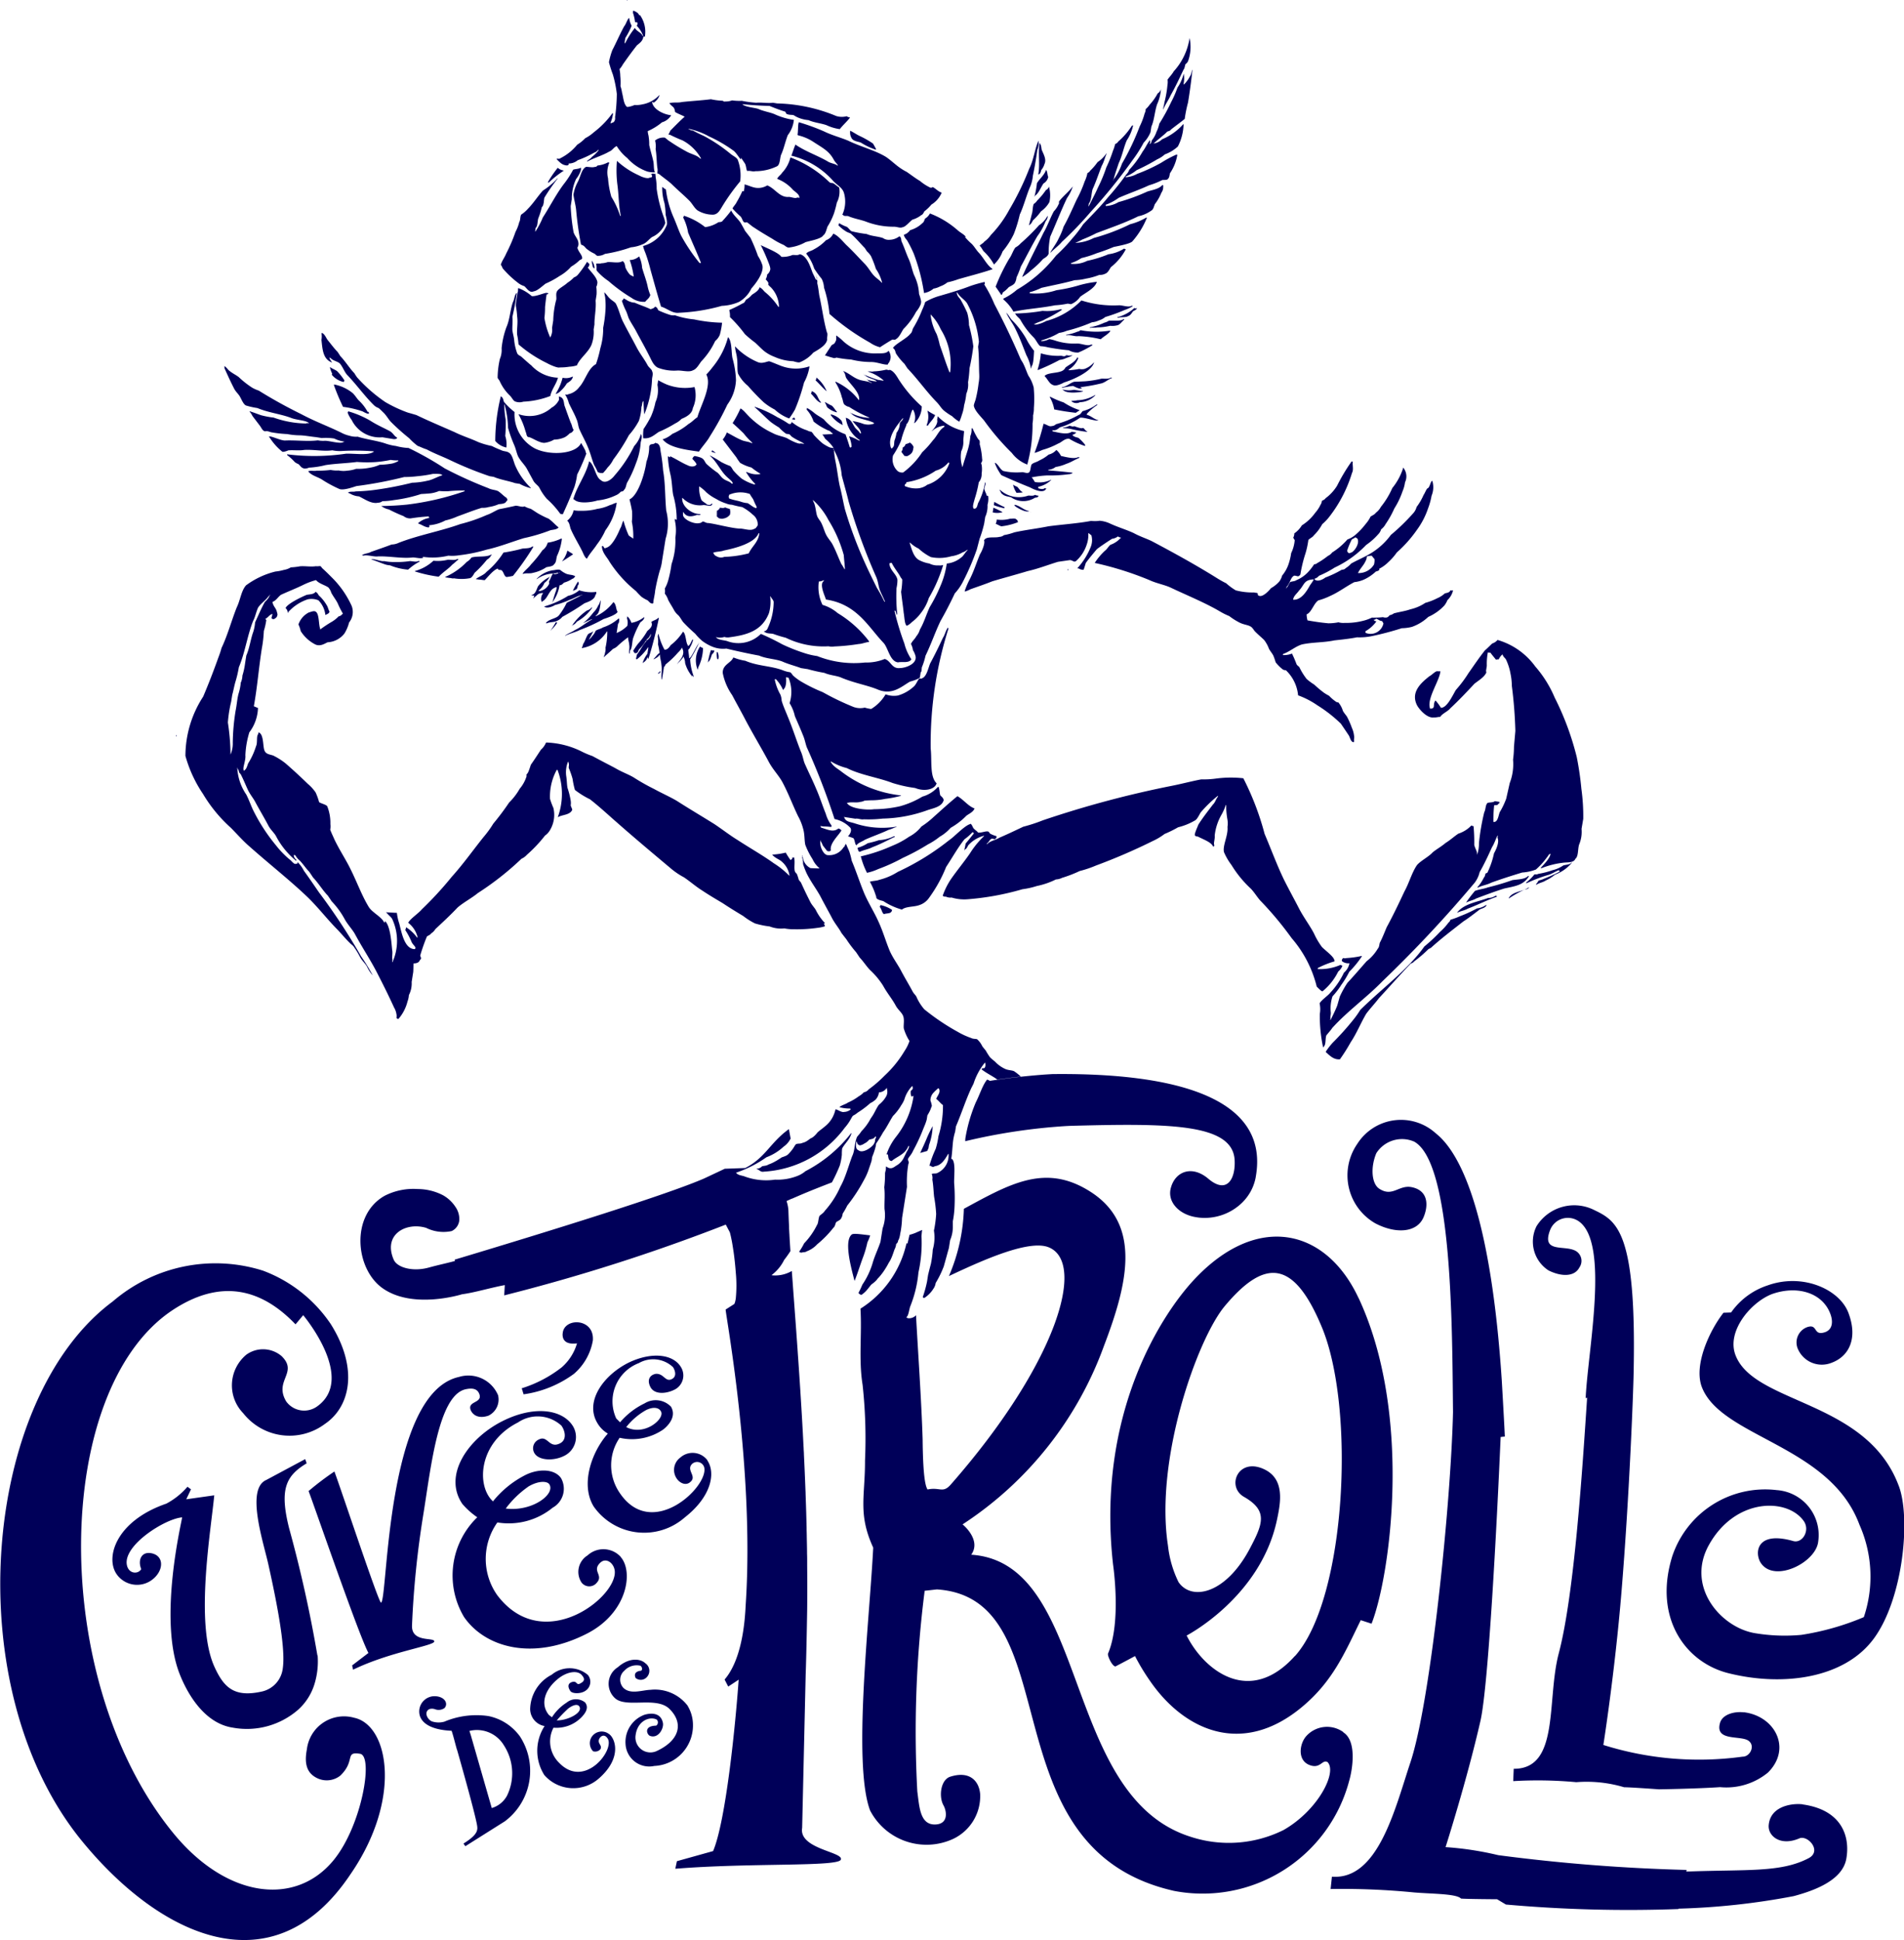 <svg id="Trolls_logo" xmlns="http://www.w3.org/2000/svg" xmlns:xlink="http://www.w3.org/1999/xlink" width="108.144" height="110.176" viewBox="0 0 108.144 110.176">
  <defs>
    <clipPath id="clip-path">
      <rect id="Rectangle_82" data-name="Rectangle 82" width="108.144" height="110.176" fill="#000059"/>
    </clipPath>
  </defs>
  <g id="Groupe_358" data-name="Groupe 358" clip-path="url(#clip-path)">
    <path id="Tracé_348" data-name="Tracé 348" d="M48.37,70.116c-.4.354-.108,1.607.168,2.631.178-.441.324-.93.5-1.394a6.042,6.042,0,0,0,.23-.8,2.5,2.5,0,0,0,.157-.393c-.547-.065-.96-.129-1.053-.044m4.583-6.144,0,.02a6.817,6.817,0,0,0-.343.719c-.108.254-.23.519-.348.769h0l.4-.114v0c.03-.063.056-.122.076-.174l.026-.163a3.466,3.466,0,0,0,.207-1.053Zm3.108-2.658a1.3,1.3,0,0,0-.077.109l.235-.038a.483.483,0,0,0-.158-.071m-7.7,3.042-.022,0a7.889,7.889,0,0,1-2.594,2.159,1.587,1.587,0,0,1-.483.28,3.09,3.09,0,0,1-1.242.2,3.519,3.519,0,0,1-1.766-.195c-.135-.043-.356-.058-.449-.2a6.722,6.722,0,0,0,1.725-.876,2.945,2.945,0,0,0,.972-.6,1.184,1.184,0,0,0,.379-.421.21.21,0,0,0,.025-.03l-.1-.547c-1.064.758-1.325,1.624-2.484,2.209l-1.157.041L40,66.925c-2.055.9-8.539,2.922-14.175,4.613l.017.076c-.55.147-.939.223-1.492.375-.911.25-1.8,0-1.991-.456-.615-1.436.712-2.143,1.846-1.8a2.208,2.208,0,0,0,1.449.182.754.754,0,0,0,.434-.631,1.214,1.214,0,0,0-.224-.749,2.035,2.035,0,0,0-.69-.648,3.139,3.139,0,0,0-1.449-.358,3.576,3.576,0,0,0-1.873.38c-1.943,1.088-1.687,4.119-.145,5.235,1.725,1.248,4.533.361,4.533.361.742-.1,1.566-.359,2.431-.522l-.032.584a105.677,105.677,0,0,0,12.584-4.019l.231.438c.023.083.046.179.069.285.011.052.022.108.034.164.017.087.034.178.049.273s.031.192.046.293c.005.034.01.069.015.1.015.1.028.207.041.313.009.072.017.145.025.219s.015.143.022.214.014.148.02.221.012.143.017.213a7.614,7.614,0,0,1,0,1.456c-.005.038-.012.074-.019.108s-.015.067-.023.1a.635.635,0,0,1-.043.112h0l-.491.314c-.007.287,1.646,9.07,1.14,16.74-.03.485-.1,3-1.2,4.273l.206.4c.188-.123.389-.253.593-.392-.176,2.5-.722,8.022-1.452,9.735l-2.055.574-.092.43c4.261-.347,9.227-.1,9.4-.514.2-.443-2.4-.6-2.195-1.807l.2-8.712c.046-1.217.085-3.693.085-3.693h0q.012-1.247,0-2.476c0-.065,0-.13,0-.195,0-.165,0-.33-.007-.495,0-.324-.01-.646-.016-.967,0-.137-.006-.274-.009-.411l0-.1-.008-.312-.015-.559-.013-.417c-.008-.214-.015-.428-.022-.64,0-.1-.008-.2-.011-.306-.025-.648-.052-1.288-.083-1.918,0-.1-.009-.2-.015-.3,0-.074-.007-.147-.011-.22-.011-.225-.023-.448-.034-.67q-.058-1.069-.123-2.091l-.023-.374q-.053-.817-.107-1.6c-.008-.114-.015-.228-.024-.341s-.015-.226-.023-.337q-.018-.256-.036-.508c-.012-.17-.025-.34-.036-.507-.015-.207-.03-.411-.045-.613-.009-.126-.019-.25-.028-.373-.012-.161-.023-.32-.035-.478-.009-.127-.019-.253-.028-.378-.007-.095-.014-.188-.021-.281-.034-.47-.067-.923-.1-1.356a1.865,1.865,0,0,1-1.134.244l0-.021a2.4,2.4,0,0,0,.7-.851,6.063,6.063,0,0,0,.355-.5c-.005-.078-.01-.155-.015-.231s-.009-.151-.014-.225c0-.05-.006-.1-.009-.148-.006-.09-.01-.177-.015-.263,0-.057-.006-.112-.009-.167-.005-.094-.01-.186-.015-.276,0-.025,0-.051,0-.076,0-.065-.006-.129-.009-.192-.01-.219-.018-.429-.025-.63a1.988,1.988,0,0,0-.109-.634c.079-.037.172-.08.278-.127L45,68.07l.176-.077.118-.051.145-.063q.263-.112.581-.242l.031-.013c.311-.126.657-.263,1.035-.409l.165-.064a9.228,9.228,0,0,0,.448-.959,3.313,3.313,0,0,0,.116-.608,3.305,3.305,0,0,1,.015-.354c.138-.278.443-.517.534-.875M76.3,98.371a1.585,1.585,0,0,0-2.1.22c-.392.433-.516,1.351.141,1.633s.752-.331,1.065-.147c.556.578-.545,2.737-2.5,3.853a6.974,6.974,0,0,1-5.307.377c-7.349-2.351-5.678-15.566-12.435-16.011.6-.846-.491-1.723-.491-1.723A20.389,20.389,0,0,0,62.7,76.445c1.309-3.435,2.194-6.86-.746-8.751-2.549-1.645-4.563-.479-7.208.957a10.363,10.363,0,0,1-.849,3.82c1.962-.926,4.557-2.085,5.67-1.633,2.152.881.443,6.622-5.562,13.47-.46.525-.612.133-1.324.284-.083-.151-.255-.492-.277-2.841-.068-2.266-.287-5.316-.375-7.057a.537.537,0,0,1-.438.173.37.37,0,0,1-.1-.037l.006-.04c.1-.07.133-.371.195-.575a6.835,6.835,0,0,0,.474-1.95,7.768,7.768,0,0,0,.175-2.041,3.277,3.277,0,0,1,.036-.373c-.116.052-.232.1-.351.155a2.583,2.583,0,0,1-.367.123c-.038.169-.076.333-.112.492l-.061-.009a5.888,5.888,0,0,1-2.613,3.71c.089,1.468-.111,2.876.121,4.326a28.165,28.165,0,0,1,.137,4.3c.009,2.036-.414,3.025.466,4.946-.2,4.018-1.178,12.249-.179,14.923a3.612,3.612,0,0,0,4.706,1.625,2.685,2.685,0,0,0,1.546-2.569c-.076-.776-.637-1.309-1.7-.969-.548.176-.658,1.137-.38,1.628.169.3.3,1.015-.4,1.08-.949.088-.969-1.016-1.088-1.868a62.984,62.984,0,0,1,.418-11.4l.695-.078c7.645.509,2.715,14.7,13.473,17.123a8.61,8.61,0,0,0,9.951-6.281c.156-.533.468-2.22-.347-2.728m26.1,4.093c-.526-.072-1.846.059-1.933,1.193-.045.59.645,1.21,1.745.738.473-.2,1.3.717.524,1.126-1.573.828-3.481.631-6.949.761l.019-.093a101.685,101.685,0,0,1-10.7-.839,18.1,18.1,0,0,0-2.992-.457s1.213-3.8,1.98-7.164c.455-1.993.931-11.133,1.148-16.128l.238-.025c-.039-.9-.176-3.223-.176-3.223-.595-8.945-2.188-12.776-3.749-14a2.938,2.938,0,0,0-4.454.6,3.14,3.14,0,0,0,1.013,4.509c1.119.593,2.344.573,2.742-.324.272-.622.321-1.521-.66-1.724-.736-.151-1.087.586-1.849.087-.443-.291-.5-1.226-.166-2.018a1.729,1.729,0,0,1,2.149-.657c2.183,1.209,2.156,10.571,2.207,15.367-.123,5.224-1.265,16.4-2.413,19.867-.877,2.625-1.832,6.717-4.465,6.512l-.074.7a41.712,41.712,0,0,1,4.743.195c1.01.086,2.4.067,2.664.349.359.028,2.049.038,2.049.038l.5.3a78.7,78.7,0,0,0,9.8.256l.005-.022a40.4,40.4,0,0,0,6.538-.711c1.119-.3,2.768-.875,2.991-2.12.229-1.276-.259-2.78-2.48-3.088m-3.339-5.23c-.547-.065-1.214.116-1.354.6-.3,1.052,1.125.7,1.6,1,.425.276.115.924-.317.917a18.118,18.118,0,0,1-7.909-.664s.646-4.07,1.025-8.638c.457-5.506.695-11.761.7-12.829.13-7.595-.93-8.286-2.218-8.9a2.525,2.525,0,0,0-3.3.9,1.948,1.948,0,0,0,.676,2.515c.7.352,1.469.384,1.754-.164a.651.651,0,0,0-.3-.986c-.639-.27-1.844.131-1.367-1.127a1.081,1.081,0,0,1,1.649-.5c1.745,1.256.491,7.377.376,10.036l.083-.034c-.271,4.094-.725,11.157-1.609,14.517-.707,2.662.071,6.576-2.56,6.563l-.029.7a23.9,23.9,0,0,1,3.583.06,7.447,7.447,0,0,1,2.717.288c.358,0,1.98.118,1.98.118s2.147-.032,3.469-.124a3.722,3.722,0,0,0,2.721-.829c1.372-1.363.4-3.214-1.378-3.426M34.534,98.44a.68.68,0,0,0-.93.207.66.66,0,0,0,.083.812.394.394,0,0,0,.414-.116c.135-.238-.216-.324-.048-.622.118-.18.312-.219.462.016.411.639-1.307,2.888-2.76,1.374a1.686,1.686,0,0,1-.317-1.992A1.977,1.977,0,0,0,33,97.554c.2-.2.49-.547.23-.87a.831.831,0,0,0-1.046.011,2.7,2.7,0,0,0-.833.832L31.18,97.4c-.544-.653-.191-1.514.563-2.095.491-.377,1.1-.472,1.331-.136.133.155.139.294-.067.409-.3.2-.2-.148-.514-.052s-.2.368-.093.517.568.165.837-.009a.611.611,0,0,0,.15-.913,1.6,1.6,0,0,0-2.054-.008,2.245,2.245,0,0,0-1.221,1.954.988.988,0,0,0,.82.96,2.574,2.574,0,0,0-.014,2.785,2.186,2.186,0,0,0,3.086.2c1.4-1.212.918-2.384.53-2.567m-2.276-1.4c.272-.215.542-.289.644-.135.237.361-.7.817-1.28.793a8.867,8.867,0,0,1,.636-.658m6.806-.164a2.337,2.337,0,0,0-2.121-.912c-.474.014-1.131.282-1.536-.112a.676.676,0,0,1,.06-.979.946.946,0,0,1,.918-.275c.094.1.116.2.037.279-.529.05-.317.417-.317.417a.459.459,0,0,0,.608-.026.519.519,0,0,0-.061-.814c-.275-.263-.913-.345-1.566.231a1.106,1.106,0,0,0-.135,1.772c.656.549,2.336-.132,3.071.589.816.8.6,1.793-.751,2.407a.849.849,0,0,1-1.171-.9c.1-.832.8-1.1,1.2-.9a.223.223,0,0,1-.033.346c-.725.011-.523.515-.349.58.473.179.8-.429.733-.742-.135-.633-.751-.541-1.038-.459a1.646,1.646,0,0,0-1.083,1.669,1.346,1.346,0,0,0,1.629,1.241,2.3,2.3,0,0,0,2.2-2.345,2.1,2.1,0,0,0-.3-1.066M29.5,98.574a2.921,2.921,0,0,0-1.76-1.115,4.7,4.7,0,0,0-2.5.318,1.2,1.2,0,0,1-.708-.015c-.263-.108-.475-.544-.137-.7a.511.511,0,0,1,.327.015.584.584,0,0,0,.516-.065.317.317,0,0,0,.081-.34c-.115-.321-.613-.4-.9-.3a.867.867,0,0,0-.569,1.083c.182.536.869.8,1.8.84.1.273.286,1.059.312,1.086,0,0,1.117,3.908,1.146,4.372.037.3-.165.562-.783.947l.106.151,2.24-1.412a3.579,3.579,0,0,0,.833-4.865m-.723,3.437a1.447,1.447,0,0,1-.85.672s-1.2-4.172-1.2-4.172l-.069-.207a1.787,1.787,0,0,1,1.963.825,2.906,2.906,0,0,1,.158,2.882m11.4-19.075a1.051,1.051,0,0,0-1.544-.156.868.868,0,0,0-.207,1.184c.19.283.544.429.791.189.375-.326-.284-.674.1-1.024a.419.419,0,0,1,.677.214c.25,1.086-2.975,4.17-4.805,1.438a2.769,2.769,0,0,1,0-3.126,3.139,3.139,0,0,0,2.482-.474c.333-.265.744-.763.434-1.291a1.2,1.2,0,0,0-1.5-.189,4.253,4.253,0,0,0-1.392,1.075l-.219-.22a2.327,2.327,0,0,1,1.287-3.143,1.642,1.642,0,0,1,1.943.234c.152.256.2.564-.105.69-.346.144-.431-.351-.885-.312-.356.071-.509.374-.278.782.248.406.882.34,1.307.135a.9.9,0,0,0,.408-1.3c-.416-.7-1.572-.9-2.912-.283-1.453.693-2.586,2.221-1.832,3.466a1.66,1.66,0,0,0,.59.591c-.938,1.066-1.563,2.908-.8,4.145a3.5,3.5,0,0,0,5.173.615C40.4,85,40.662,83.655,40.173,82.936M36.7,80.08c.386-.189.715-.158.842.079.238.405-.936,1.43-1.974.889A3.819,3.819,0,0,1,36.7,80.08m-1.434,8.35a1.33,1.33,0,0,0-1.894-.095,1.1,1.1,0,0,0-.35,1.528.548.548,0,0,0,.874.024c.4-.436-.3-.666.2-1.138.308-.291.7-.023.8.352.4,1.431-3.988,5.016-6.654,1.492a3.573,3.573,0,0,1,.008-4.13,3.945,3.945,0,0,0,3.14-.837,1.23,1.23,0,0,0,.478-1.676c-.4-.574-1.359-.525-2.046-.17A5.624,5.624,0,0,0,28,85.266c-.955-.874-.837-3.339,1.42-4.481a1.991,1.991,0,0,1,2.47.184c.224.323.306.806-.08,1-.625.325-.694-.476-1.2-.218a.541.541,0,0,0-.241.8c.269.406,1.087.422,1.659.139A1.191,1.191,0,0,0,32.5,80.93c-.623-.9-2.2-1.115-3.989-.207-1.922.978-3.368,3.063-2.246,4.694a4.416,4.416,0,0,0,.843.753,4.6,4.6,0,0,0-.757,5.655c1.182,1.726,3.9,2.54,7.008.941,2.28-1.177,2.629-3.5,1.9-4.335m-5.259-4c.581-.349,1.077-.324,1.2-.136.361.561-.978,1.569-2.475,1.379A5.567,5.567,0,0,1,30,84.434m1.955-8.678c-.022.578.521.577.818.537a2.88,2.88,0,0,1-.862,1.356,7.105,7.105,0,0,1-2.277,1.195l.106.343A6.3,6.3,0,0,0,32.6,78.023a3.219,3.219,0,0,0,1.072-1.889c.108-1.3-1.677-1.327-1.714-.378m-3.652,3.525A1.828,1.828,0,0,0,26.068,78.2c-4.193.925-4.031,12.76-4.429,12.817-.161-.077-2.178-6.181-2.645-7.447a16.344,16.344,0,0,0-1.467,1.111c.361.94,2.856,8.2,3.4,9.194L20,94.583l.055.243c2.116-1.029,4.623-1.357,4.613-1.608s-1.314.089-1.266-.915a52.786,52.786,0,0,1,.641-6.286c.434-2.686.856-6.771,2.4-7.117.386-.084.669-.038.783.274.19.521-.668.388-.5.887.125.325.483.523,1.019.337a1.016,1.016,0,0,0,.553-1.116M18.028,94.019a73.537,73.537,0,0,0-1.609-7.235c-.554-2.212-.181-2.969,1-3.679l-.085-.238-2.216,1.187c-1.169.516-.155,3.533.126,4.8.424,1.906.994,4.675.819,5.883A1.529,1.529,0,0,1,14.9,96.06c-1.617.37-2.2-.239-2.737-1.437-1.094-2.474-.181-7.712.006-9.7l-1.59.225.269-.565-.2-.147a4.157,4.157,0,0,1-1.2.959c-2.909,1-3.5,3.126-2.792,4.05a1.416,1.416,0,0,0,2.08.194c.566-.5.573-1.276-.121-1.424-.594-.126-.8.407-.592.9-.195.321-.755.263-.825-.287-.142-1.117,2.2-2.581,3.146-2.653-.015.228-1.376,5.756-.141,8.894.414,1.06,1.374,2.8,3.018,3.048a4.431,4.431,0,0,0,3.732-1.035,3.226,3.226,0,0,0,.888-1.375,4.373,4.373,0,0,0,.2-1.684m2.089,3.537a2.123,2.123,0,0,0-2.7,1.792c-.168.875.027,1.392.648,1.662a1.247,1.247,0,0,0,1.248-.17c.886-.847.231-1.386,1.126-1.242.774.125.1,4.062-1.484,6.016-2.154,2.666-6.082,2.215-9.129-1.515-7.095-8.69-6.842-25.131-.069-29.677,2.743-1.827,5.057-1.261,7.015.787l.436-.521s3.025,3.585.794,5.18a1.26,1.26,0,0,1-1.758-.28c-.717-1.194.707-1.63-.266-2.578a1.623,1.623,0,0,0-1.994-.083,2.265,2.265,0,0,0-.184,3.327,3.349,3.349,0,0,0,4.641.61c1.42-.957,1.934-3.115.338-5.662a8.022,8.022,0,0,0-3.854-3.042,8.939,8.939,0,0,0-8.536,1.751c-7.417,5.5-8.852,21.918-1.765,30.619,4.445,5.445,10.864,8.469,15.253,1.933,2.954-4.265,2.205-8.468.242-8.908m87.718-13.162c-1.816-4.908-8.233-4.635-9.283-7.452-.506-1.361.9-3.007,2.093-3.457,1.43-.5,2.865-.071,3.307,1.146.146.4.133.848-.281,1.014-.738.267-.4-.505-1.06-.27a.928.928,0,0,0-.526,1.193,1.482,1.482,0,0,0,1.922.828c1-.365,1.506-1.38.974-2.814-.486-1.347-2.592-2.309-4.607-1.581a4.086,4.086,0,0,0-2.066,1.535l-.432.015c-.794,1.016-1.685,2.943-1.241,4.188,1.072,2.9,7.276,3.3,8.962,7.847a7.231,7.231,0,0,1,.25,5.252,14.951,14.951,0,0,1-3.551,1.008,10.255,10.255,0,0,1-2.613-.094c-1.932-.306-3.963-2.623-2.636-5.01,1.487-2.68,4.433-2.692,5.383-1.369.389.546-.08,1.3-.6,1.142-2.145-.61-2.2.741-1.813,1.276.784,1.1,3.111-.056,3.239-1.241a2.56,2.56,0,0,0-2.351-2.926,5.56,5.56,0,0,0-5.935,3.746c-1.105,3.543.784,6.094,3.262,6.67,3.03.738,6.493.29,8.17-1.967s2.119-6.838,1.435-8.678M77.16,73.712c-1.853-3.96-5.77-4.862-9.345-1.029-1.8,1.93-5.566,7.579-4.593,16.187,0,0,.483,3.24-.287,5.038-.049.114.223.713.419.734.528-.273,1.113-.59,1.113-.59a11.991,11.991,0,0,0,.844,1.4c1.916,2.794,5.216,4.345,8.639,1.492,1.767-1.47,2.44-3.105,3.338-4.931l.614.2c1.054-2.681,2.361-11.879-.741-18.507M73.548,94.047c-2.575,2.873-5.161.812-6.149-1.161,0,0,4.192-2.169,5.128-6.559.2-.948.5-2.369-.8-2.918-1.431-.605-2.07,1.028-1.073,1.6,1.385.791,1.073,1.542.331,2.944-1.368,2.585-3.306,2.98-4.046,1.9a6.217,6.217,0,0,1-.6-2.071c-.76-4.915,1.671-11.748,3.227-13.607,2.342-2.8,3.958-2.542,5.514,1.2,1.919,4.611,1.385,15.428-1.53,18.68M50,51.4a.123.123,0,0,1-.037.1c.118.128.133.362.248.416.163-.071.423.008.456-.242A1.852,1.852,0,0,0,50,51.4M45.56,48.588l-.007.041.021,0,.006-.041ZM32.627,32.709c-.091-.073-.346-.058-.5-.14a1.4,1.4,0,0,1-.3-.195c-.126-.059-.337.016-.442.014a1.642,1.642,0,0,0-.914.5l.021,0a1.754,1.754,0,0,1,.906-.317l0,.021c-.074.1-.151.331-.213.426-.011.083.03.124,0,.145a.716.716,0,0,1-.587.41l.006-.041a1.024,1.024,0,0,0,.319-.429.921.921,0,0,0,.308-.369l-.02,0-.006.04a1.868,1.868,0,0,0-.647.525c-.09.188-.151.47-.369.485l0,.021.083.014c.04.009.036.01.064-.012a.228.228,0,0,1-.046.161l.041.006.006-.041c.2-.129.182-.238.5-.255l-.007.04c-.1.1-.14.4-.034.475l.007-.04c.354-.176.363-.719.817-.812l-.029.183a6.808,6.808,0,0,0-.21.676l.02,0,.006-.04a2.143,2.143,0,0,0,.375-.923c.122,0,.182-.083.253-.148a1.64,1.64,0,0,0,.473-.218c.08-.014.113-.085.167-.139a.244.244,0,0,1-.037-.028M31.4,32.557l.041.007c.078-.009.173.005.216-.05a.268.268,0,0,0,.075.034c-.091.026-.218.116-.332.009m.38-.023c-.019,0-.005.014-.039-.027l.041.006Zm2.085,1.08a2.138,2.138,0,0,1-.967-.09,1.482,1.482,0,0,1-.634.317,5.1,5.1,0,0,1-1.348.6l0,.022.021,0c.145.11.483-.03.579-.1a4.726,4.726,0,0,0,.818-.289c.21-.061.416-.2.625-.256l0,.021c-.1.067-.7.351-.773.4a3.93,3.93,0,0,1-.421.685c-.145.217-.6.223-.763.466l.061.009c.185-.091.436-.046.61-.156a.722.722,0,0,0,.263-.208A14.515,14.515,0,0,0,33.2,34.26c.2-.076.59-.2.62-.486.044-.009.052-.075.046-.159m-.846.2-.021,0c0,.022-.024.015-.016-.023l.04.006Zm.044-.014c-.019,0,0,.013-.038-.028l.041.006Zm6.287,2.513h0s0-.011,0-.022ZM20.937,23.394l-.06-.009a2.481,2.481,0,0,0-.5-.644c-.1-.1-.195-.268-.333-.406a2.369,2.369,0,0,0-1.069-.5l-.007.041a11.948,11.948,0,0,0,.516,1.23,5.508,5.508,0,0,1,1.109.257c.108.061.306.17.377.122-.031-.016-.015.007-.028-.088m1.245,1.114c-.373-.207-.752-.357-1.155-.619a5.545,5.545,0,0,0-1.254-.533c-.015.067-.031.051-.033.078a1.763,1.763,0,0,0,.228.412,1.77,1.77,0,0,0,1.745.985l.611.1a.355.355,0,0,0,.213-.029l.009-.061c-.135-.046-.206-.222-.365-.33M10.012,41.742c0,.08-.009.046-.01.062l0,.02.02,0,.013-.082ZM32.228,31.269a1.621,1.621,0,0,1-.3.6l.021,0c.187-.107.425-.275.6-.385-.049-.059-.222-.138-.32-.217m-.6,4.1,0-.02-.06-.009a3.752,3.752,0,0,1-.3.474l.02,0,0-.021a2.027,2.027,0,0,0,.359-.423Zm1.2-2.338a4.325,4.325,0,0,0-.29.519l.02,0c.14-.068.238-.046.255-.3.07-.031.069-.161.015-.227m.769,1.479a.459.459,0,0,1-.256.169,3.184,3.184,0,0,0-.869.887l.02,0,.007-.041a.525.525,0,0,0,.263-.209,2.516,2.516,0,0,0,.878-.8Zm3.794.577c-.09.133-.293.15-.4.251.123.242-.123.412-.226.507a4.115,4.115,0,0,1-.532.73,4.323,4.323,0,0,0-.271.4c.047.062.07.158.146.127.106.014.144-.112.178-.2a2.217,2.217,0,0,0,.392-.5l.02,0,.007-.04c.028.046.022.028.015.044l-.022,0v0l-.006.04c-.154.152-.368.565-.512.733-.021.075-.052.232-.059.241.034.04.033.037.058.031a3.164,3.164,0,0,0,.628-.674l.021,0-.059.367a1.661,1.661,0,0,0-.27.522l.022,0,0-.02a.523.523,0,0,0,.258-.315c.028.045.022.028.015.044a.242.242,0,0,1,.031.065,23.764,23.764,0,0,0,.595-2.32s-.015-.009-.036-.032m-.639,1.276-.021,0,.007-.04A.518.518,0,0,0,36.954,36c.063.132-.13.306-.2.364M32.508,21.393a.829.829,0,0,1-.553.059,3.1,3.1,0,0,1-.4.92l.02,0a.582.582,0,0,0,.281-.185,1.792,1.792,0,0,0,.335-.407c.145-.112.282-.154.353-.383Zm-.081,2.639c-.115-.294-.24-.649-.365-1-.044-.153-.019-.44-.276-.5,0,0,.01.013-.037-.027-.027.1.049.176-.046.286a.934.934,0,0,1-.369.359,1.89,1.89,0,0,1-1.876.373l0,.021a4.222,4.222,0,0,1,.392.96c.064.135.047.283.159.318.179,0,.676.39.973.32a1.385,1.385,0,0,0,.487-.175,1.553,1.553,0,0,0,.606-.134,1.136,1.136,0,0,0,.286-.226.3.3,0,0,0,.219-.2c-.073-.082-.081-.227-.149-.379m6.762,13.427a7.759,7.759,0,0,0,.5-.924l-.02,0-.007.04c-.127.145-.394.793-.525.815,0-.142-.035-.306-.049-.487a.3.3,0,0,0,.108-.151,1.612,1.612,0,0,0,.173-.431l-.019,0c0,.013,0,.007-.026.016-.084.105-.124.33-.263.355l.006-.04c-.126-.143-.1-.639-.275-.774a3.025,3.025,0,0,1-.7.765c-.076.113-.19.274-.354.257a3.6,3.6,0,0,1-.34-.887l-.022,0-.022.142a1.519,1.519,0,0,1,.015.441,3.523,3.523,0,0,1,.089.494c-.111.051-.25.266-.345.343l.041.006c.094-.065.232-.115.285-.226.038-.009.028-.038.034-.078.006.231.082.444.09.62.05.309-.026.6.015.837l.02,0,.115-.734c.064-.009.054-.051.081-.113a5.419,5.419,0,0,0,.713-.681,1.128,1.128,0,0,0,.234-.3l-.006.04c.214.36-.107.678-.289.915l.02,0,0-.022a1.893,1.893,0,0,0,.355-.4c.028.044.022.028.014.044a.816.816,0,0,1,.075.325,2.027,2.027,0,0,0,.4.752c.012,0,.012-.04-.01-.065l.02,0c.034.063.052.085.069.094l.006-.04a3.161,3.161,0,0,1-.2-.951M37.043,21.1c-.013-.12-.177-.213-.258-.354-.164-.314-.407-.617-.6-.971-.258-.5-.549-1.005-.821-1.55-.135-.286-.207-.624-.372-.956-.05-.113-.243-.2-.366-.329-.089-.081-.175-.219-.3-.34.007.151.053.255.051.342a4.112,4.112,0,0,1,.007.753,7.854,7.854,0,0,1-.124.92,3.948,3.948,0,0,1-.162,1.165,7.08,7.08,0,0,1-.247.9c-.458.239-.6.934-.957,1.312a1.046,1.046,0,0,1-.627.4c-.041.04-.107.016-.17.016a1.6,1.6,0,0,1,.215.493c.149.312.318.611.424.881.094.206.1.4.161.568.158.36.344.685.472.993.166.372.239.726.375,1.061a3.157,3.157,0,0,1,.207.408.481.481,0,0,0,.306.047,2.859,2.859,0,0,0,.258-.313,1.716,1.716,0,0,0,.321-.451,10.391,10.391,0,0,0,.887-1.384,4.13,4.13,0,0,0,.565-.81,2.983,2.983,0,0,0,.145-.792c.058-.115.022-.27.116-.336,0,.121.035.727.047.758a5.869,5.869,0,0,0,.439-2c.007-.138.077-.293.007-.437m2.873,15.716,0-.021c-.06,0-.065-.021-.156-.066a1.42,1.42,0,0,0-.141,1.293l.021,0,.015-.1a2.644,2.644,0,0,0,.278-1.105Zm.462.114a5.56,5.56,0,0,0-.171.684l.022,0,0-.022c.118-.086.151-.267.212-.426a.375.375,0,0,0,.139-.208ZM34.836,34.2a2.555,2.555,0,0,1-1,.8l.007-.041c.212-.128.244-.484.28-.853l-.02,0,0,.021c-.047.084-.056.188-.122.251a1.172,1.172,0,0,1-.272.4,3.515,3.515,0,0,1-.574.6l.02,0a5.063,5.063,0,0,1,.473-.219l0,.022c-.329.17-.627.445-.972.6-.17.12-.417.2-.572.329l.02,0c.254-.139.571-.195.825-.33a9.367,9.367,0,0,0,1.35-.622c.181-.059.745-.246.8-.417-.1-.114-.066-.41-.228-.538m-.2-5.522a2.42,2.42,0,0,1-.726.219,3.305,3.305,0,0,1-.913.108,2.008,2.008,0,0,1-.433-.028.974.974,0,0,1-.365.591c.144.118.15.341.2.468.189.436.439.833.624,1.206.091.167.164.423.3.485.135-.269.4-.546.566-.808a3.853,3.853,0,0,0,.48-.8,3.4,3.4,0,0,0,.644-1.569c-.138.018-.244.1-.374.129M36.771,16.2c-.069-.3-.2-.643-.3-.987a1.79,1.79,0,0,0-.169-.652.813.813,0,0,1-.534.207,4.994,4.994,0,0,1,.227.934l-.039-.006c-.035-.031-.121-.042-.19-.114a1.431,1.431,0,0,1-.235-.37c-.034-.094-.026-.307-.17-.382-.213.136-.538.044-.843.054a1.2,1.2,0,0,1-.367.068c-.078.04-.223-.009-.3.037.063.125.008.3.044.383a3.193,3.193,0,0,0,.66.584,9.1,9.1,0,0,0,1.311.958,1.2,1.2,0,0,0,.778.227c.09-.127.244-.2.292-.392a2.673,2.673,0,0,1-.164-.548m-.188,18.847a1.581,1.581,0,0,1-.72.324.9.9,0,0,0-.233-.37l-.019.122a.727.727,0,0,1,.017.42,1.808,1.808,0,0,1-.607.406l.083-.529c.059-.028.069-.174.065-.282l-.041-.007a2.58,2.58,0,0,1-.893.506c-.119.083-.29.1-.405.187a.9.9,0,0,1-.194.3.78.78,0,0,1-.2.209c.1-.159.189-.338.257-.472l-.021,0c-.076.086-.2.077-.276.166-.1.134-.177.417-.274.541a1,1,0,0,1-.075.217l0,.022a2.089,2.089,0,0,0,1.422-.946l.021,0a3.982,3.982,0,0,1-.1.924.681.681,0,0,1-.022.268.877.877,0,0,1-.082.259l.021,0c.159-.145.354-.308.511-.462a.736.736,0,0,0,.28-.186,6.774,6.774,0,0,1,.576-.473c0,.158.059.3.061.407.038.19-.023.4,0,.522l.022,0,.028-.182c.123-.108.112-.475.17-.683a5.441,5.441,0,0,1,.416-.916c.079-.052.25-.179.214-.3M36.4,24.657a1.606,1.606,0,0,1-.377.672A7.68,7.68,0,0,1,34.9,27.012c-.105.151-.505.522-.771.254-.3-.143-.363-.886-.667-1.066-.189.8-.692,1.4-.9,2.155l.041.006c.263.289,1.089.146,1.326.063a3.156,3.156,0,0,0,1.048-.294.721.721,0,0,0,.283-.207c.074-.009.158-.025.183-.1.1-.089.112-.235.165-.392a6.511,6.511,0,0,0,.509-1.109,3.781,3.781,0,0,0,.274-1.21c.038-.114.1-.368.009-.459m3.052-2.672a2.874,2.874,0,0,1-1.585-.145,4.531,4.531,0,0,1-.484-.243l-.041.264a1.655,1.655,0,0,1-.113.985,3.955,3.955,0,0,1-.251.8,6.272,6.272,0,0,1-.427.726,2.572,2.572,0,0,0-.019.519c.406.053.638-.2.891-.36a6.906,6.906,0,0,0,.933-.481,1.209,1.209,0,0,0,.354-.257c.222-.09.607-.275.639-.609a1.737,1.737,0,0,0,.1-1.195m-.022-3.845a4.649,4.649,0,0,1-1.09-.234.716.716,0,0,1-.289-.025,5.638,5.638,0,0,1-.629-.245c-.093-.051-.031-.158-.216-.222-.055.1-.155.111-.253.148-.25-.129-.589-.231-.9-.372a.8.8,0,0,1-.285-.065c-.112-.033-.2-.115-.345-.18a.172.172,0,0,1-.1.13,3.659,3.659,0,0,0,.225.558c.086.177.119.337.177.466.134.262.3.5.41.712.26.491.521.946.741,1.391.145.275.24.558.5.683a2.556,2.556,0,0,0,1.124.157c.286,0,.654.109.858-.011.208-.065.345-.335.478-.509a4.268,4.268,0,0,0,.786-1.151.95.95,0,0,0,.265-.355,4.255,4.255,0,0,0,.129-.689,8.353,8.353,0,0,1-1.579-.185m21.2,14.192c0,.077.021.059.061.01ZM31.68,9.529a6.19,6.19,0,0,0-.568.829l.061.01a5.4,5.4,0,0,1,.835-.664l0-.02a.65.65,0,0,1-.331-.156m17.9-1.381a5.434,5.434,0,0,0-.767-.434c-.15-.071-.319-.189-.518-.29a.626.626,0,0,0,.113.476c.134.133.346.144.491.2a3.9,3.9,0,0,0,.855.406l.006-.041c-.045-.086-.1-.192-.179-.32m6.019,6.21c-.135-.135-.24-.331-.4-.5a3.624,3.624,0,0,1-.413-.42c.061.034.064.038.077.034-.071-.143-.3-.242-.461-.386a5.167,5.167,0,0,0-1.582-.959.733.733,0,0,1-.275.291c-.047.094-.062.2-.143.249a1.659,1.659,0,0,1-.713.411.233.233,0,0,1-.077.091.586.586,0,0,1-.276.166c.023.059.016.041.014.043.039.151.16.238.2.324a7.336,7.336,0,0,1,.349.7,10.868,10.868,0,0,1,.587,2.244,1.118,1.118,0,0,0,.54-.25,1.237,1.237,0,0,0,.376-.128,1.359,1.359,0,0,0,.411-.228,4.685,4.685,0,0,0,.612-.176c.636-.186,1.325-.355,1.948-.57l0-.02c-.318-.207-.491-.616-.774-.915M40.758,37.037l-.04-.007-.007.041a1.263,1.263,0,0,0,.028.359l.061.009a.608.608,0,0,0-.041-.4m-9.622-7.59a5.284,5.284,0,0,1-.5-.246c-.14-.072-.311-.2-.495-.308a1.425,1.425,0,0,1-.354-.139c-.109.068-.343-.035-.495-.036-.276.063-.643.143-.951.2-.218.087-.46.254-.7.329a9.076,9.076,0,0,1-1.5.516c-1.129.406-2.382.627-3.487,1.059a1.011,1.011,0,0,1-.412.1c-.375.144-.789.284-1.174.42-.141.088-.349.081-.487.175l-.02,0,0,.02.1.016c.175-.059.607.079.808.044.65-.021,1.366.133,1.974.06.212,0,.491.1.627-.007-.032.01-.041.009-.078-.033a3.8,3.8,0,0,0,1.472-.061,2.58,2.58,0,0,0,.63-.025,9.226,9.226,0,0,0,1.554-.32c.714-.157,1.423-.442,2.106-.65a9.786,9.786,0,0,0,1.512-.451c.186-.037.345-.034.464-.157-.19-.139-.354-.35-.589-.51M41.454,28.9a.924.924,0,0,1-.259-.083c-.053.053-.2.034-.3.016a.319.319,0,0,1-.175.182c-.008.153,0,.241-.007.312a1.028,1.028,0,0,1,.11.1.551.551,0,0,0,.636-.192.589.589,0,0,0-.01-.336M30.148,20.73c-.171-.143-.352-.306-.55-.483-.062-.045-.162-.073-.222-.182a2.936,2.936,0,0,1-.173-.757c-.01-.148-.07-.343-.1-.539-.012-.241.027-.508,0-.773q.148-.638.252-1.338l-.041-.007,0,.02c-.1.132-.1.343-.182.494-.157.448-.175.99-.371,1.424a4.828,4.828,0,0,0-.27,1.189,1.32,1.32,0,0,1-.1.611,4.926,4.926,0,0,0-.127,1.066c.032.077.108.151.117.187a2.635,2.635,0,0,0,.6.844c.105.114.172.276.284.317a.693.693,0,0,0,.458.009,4.8,4.8,0,0,0,1.534-.322c.077-.386.336-.663.435-1.039a2.173,2.173,0,0,1-1.536-.722M41.454,28.9a.924.924,0,0,1-.259-.083c-.053.053-.2.034-.3.016a.319.319,0,0,1-.175.182c-.008.153,0,.241-.007.312a1.028,1.028,0,0,1,.11.1.551.551,0,0,0,.636-.192.589.589,0,0,0-.01-.336m0,0a.924.924,0,0,1-.259-.083c-.053.053-.2.034-.3.016a.319.319,0,0,1-.175.182c-.008.153,0,.241-.007.312a1.028,1.028,0,0,1,.11.1.551.551,0,0,0,.636-.192.589.589,0,0,0-.01-.336m0,0a.924.924,0,0,1-.259-.083c-.053.053-.2.034-.3.016a.319.319,0,0,1-.175.182c-.008.153,0,.241-.007.312a1.028,1.028,0,0,1,.11.1.551.551,0,0,0,.636-.192.589.589,0,0,0-.01-.336m0,0a.924.924,0,0,1-.259-.083c-.053.053-.2.034-.3.016a.319.319,0,0,1-.175.182c-.008.153,0,.241-.007.312a1.028,1.028,0,0,1,.11.1.551.551,0,0,0,.636-.192.589.589,0,0,0-.01-.336m0,0a.924.924,0,0,1-.259-.083c-.053.053-.2.034-.3.016a.319.319,0,0,1-.175.182c-.008.153,0,.241-.007.312a1.028,1.028,0,0,1,.11.1.551.551,0,0,0,.636-.192.589.589,0,0,0-.01-.336m14.609-.751c-.007-.1-.1-.226-.129-.374,0-.123.089-.241.058-.367l-.021,0a3.574,3.574,0,0,1-.392,1.17c-.054.162-.064.339-.252.315a.129.129,0,0,0-.021-.045c-.052-.107.048-.373.08-.51a6.85,6.85,0,0,0,.232-.944.7.7,0,0,0,.162-.5,1.512,1.512,0,0,0,.007-.438c.011-.008-.026-.1-.039-.152a.262.262,0,0,0,.059-.241,4.055,4.055,0,0,0-.139-.837.511.511,0,0,0-.009-.209.525.525,0,0,1-.106-.122,4.548,4.548,0,0,1-.3-.59c0,.034-.011.044-.047.034a.879.879,0,0,1-.067.429,3.7,3.7,0,0,1-.185.911c-.084.271-.187.578-.256.836l-.022,0,0-.02a1.82,1.82,0,0,1-.052-.864,1.2,1.2,0,0,0,.116-.608c.007-.137.028-.319.044-.536a3,3,0,0,1-1.5-.842l-.032.2c.068.214-.2.535-.309.64l.02,0a1.219,1.219,0,0,1,.7-.307l-.013.081c-.273.144-.419.539-.639.756a5.463,5.463,0,0,1-.609.677,4.4,4.4,0,0,1-1.078,1.146.439.439,0,0,1-.3-.068.9.9,0,0,1-.275-.9A5.137,5.137,0,0,0,51.1,25.2a1.463,1.463,0,0,0,.127-.36s0,0,0,0,0-.014.007-.022a5.117,5.117,0,0,1,.235-.642l.013-.082c.187-.147.231-.681.362-.84l0,.02.02,0a.868.868,0,0,1,.055.749.127.127,0,0,1,.036,0v0a1.325,1.325,0,0,0,.4-.939,7.39,7.39,0,0,1-1.254-1.45c-.118-.162-.286-.547-.57-.633-.033.04-.1.005-.186-.009a3.817,3.817,0,0,1-.725.1c-.1.034-.229-.014-.337.009a2.554,2.554,0,0,1,.9.5l0,.022-.325-.052a7.659,7.659,0,0,1-.769-.289l0,.022.041.006c.181.188.53.2.675.356a2.425,2.425,0,0,1-.567-.109l0,.02.04.007a.451.451,0,0,0,.228.139l0,.022-.06-.009c-.117-.089-.5-.1-.7-.194-.289-.107-.526-.345-.845-.468l0,.02c.124.121.108.283.17.382.235.363.786.819.724,1.242l-.021,0a3.406,3.406,0,0,0-1.318-1.043l-.006.04a2.8,2.8,0,0,1,.366.851c.069.15.066.361.164.423a.581.581,0,0,0,.253.123,7.046,7.046,0,0,0,1.138.6l0,.021a2.536,2.536,0,0,1-1.081-.3l0,.02.04.006c.268.338.954.356,1.312.562l-.007.04a.961.961,0,0,1-.607.009,3.084,3.084,0,0,0-.582-.154l-.02,0,0,.02.021,0c.158.226.439.423.456.677l-.061-.009c-.035-.093-.127-.156-.229-.266-.169-.167-.218-.522-.572-.612a1.761,1.761,0,0,0,.8,1.275l0,.02-.082-.013a2.337,2.337,0,0,0-.528-.228l0,.021a1.739,1.739,0,0,1,.14.565c-.036.037-.024.035-.071.052,0,.012-.009,0-.038-.028-.065-.22-.145-.463-.24-.726a2.928,2.928,0,0,1-1.226-.841c-.147-.12-.339-.206-.528-.355a2.425,2.425,0,0,0-.434-.3l-.016.1a1.781,1.781,0,0,1,.321.49c.046.083.056.179.093.2a3.446,3.446,0,0,0,.665.418,1.085,1.085,0,0,0,.234.1c.071.061.095.114.167.13l-.006.041c-.177.013-.374.025-.589.032.1.095.13.206.188.26a2.32,2.32,0,0,1,.462.511l-.1-.016a.493.493,0,0,1-.18-.048,2.715,2.715,0,0,1-.344-.2,5.166,5.166,0,0,1-.472-.451c-.043-.037-.086-.149-.176-.214a.646.646,0,0,1-.238-.08,2.516,2.516,0,0,1-.866-.47c-.066.077-.022.132-.182.1a4.772,4.772,0,0,0-.631-.37,6.457,6.457,0,0,0-1.3-.6l0,.021c.331.288.631.607.929.856a4.778,4.778,0,0,0,.454.3,2.609,2.609,0,0,0,.4.356l.183.028c.074.052.123.137.164.151.233.162.479.256.671.377l0,.02-.183-.028c-.116.072-.64-.207-.769-.288-.238-.114-.539-.142-.83-.3a4.58,4.58,0,0,1-1.208-.816c-.133-.115-.274-.282-.432-.444-.025-.019-.142-.133-.188-.133a6.168,6.168,0,0,1-.443.827c.222.2.435.4.62.579a4.127,4.127,0,0,0,.5.538l0,.02-.081-.013c-.09-.066-.4-.084-.559-.171-.244-.1-.545-.284-.81-.42a1.362,1.362,0,0,1-.231.4q.412.541.779,1.02c.065.12.151.224.2.3a2.443,2.443,0,0,0,.647.269,4.275,4.275,0,0,0,.51.352l0,.02a1.2,1.2,0,0,1-.619-.056,1.121,1.121,0,0,1-.176-.069l0,.02-.02,0,0,.02.021,0a3.249,3.249,0,0,0,.5.644l0,.02-.02,0,0,.021a2.666,2.666,0,0,1-.76-.349,4.25,4.25,0,0,1-.434-.423c-.059-.055-.11-.2-.207-.284a3.788,3.788,0,0,1-.508-.226,6.729,6.729,0,0,0-.631-.37l0,.021c.379.341.582.823.906,1.145.106.112.369.308.36.369.022.026.022.065.01.065l-.061-.009c-.092-.123-.311-.145-.478-.284-.09-.061-.185-.207-.3-.319a5.7,5.7,0,0,1-.632-.5c-.145-.143-.11-.326-.459-.407-.023-.016-.182-.041-.22-.055a.234.234,0,0,0-.131.168c.09.092.234.246.239.33l-.02,0c-.082.125-.314.128-.5.026-.307-.128-.626-.343-.985-.51,0,.062,0,.059-.029.059-.013-.015-.022-.018-.1-.058a5.759,5.759,0,0,0,.149,1.047c.093.41.088.784.153,1.151a5.042,5.042,0,0,1,.2,1.409c-.047,0-.041-.005-.095-.056l-.013.082a2.544,2.544,0,0,1,.032.985,4.105,4.105,0,0,1-.217,1.511,7.156,7.156,0,0,1-.181.891,2.1,2.1,0,0,1-.2.491.923.923,0,0,1,0,.292,1.121,1.121,0,0,1,.193.364c.118.222.251.414.345.6a1.089,1.089,0,0,0,.229.265c.133.143.207.325.309.425.227.24.442.438.653.625a2.874,2.874,0,0,0,.414.421,2.566,2.566,0,0,0,.576.32,1.6,1.6,0,0,0,.777.1q.954.231,1.859.4c.419.182.906.182,1.306.33.364.164.755.256,1.069.378l.386.06a9.638,9.638,0,0,0,.948.213c.3.133.623.147.9.245.788.337,1.482.439,2.1.687.859.375,1.393-.175,1.865-.438.116-.028.528-.154.56-.245l.045-.286c.066-.04.044-.169.066-.282a3.847,3.847,0,0,0,.207-.657c.317-.649.539-1.317.853-1.974q.429-.75.81-1.565a2.956,2.956,0,0,0,.459-.658,13.77,13.77,0,0,0,.791-1.839c.049-.182.1-.383.157-.6a6.546,6.546,0,0,0,.263-.877l.058-.368a1.441,1.441,0,0,0,.129-.689,1.167,1.167,0,0,0,.037-.5M51.4,27.5c.053-.009.073-.04.081-.114a4.035,4.035,0,0,0,1.669-.656,1.385,1.385,0,0,0,.721-.472c.017.028.036.039.058.031a1.972,1.972,0,0,1-1.261,1.241,1,1,0,0,1-.553.206,1.548,1.548,0,0,1-.731-.135Zm-.119-3.757c.042.105-.161.213-.174.306a.912.912,0,0,1-.188.534,1.912,1.912,0,0,1-.108.421c-.048.176.016.326-.133.439-.009.033-.006.03-.064.011-.256-.642.378-1.337.666-1.712m-3.929,1.741c.028.046.025.042.012.065A3.534,3.534,0,0,1,47.809,27c.133.515.277,1,.392,1.482a34.133,34.133,0,0,0,1.562,4.276c.12.269.128.539.214.765.1.238.216.46.294.651l-.041-.006a6.625,6.625,0,0,0-.421-.776c-.234-.473-.487-.984-.722-1.512a23.4,23.4,0,0,1-1.1-2.971c-.1-.423-.17-.842-.293-1.32-.087-.4-.135-.848-.229-1.331a5.075,5.075,0,0,1-.1-.7l-.022,0Zm-.3,4.045a7.517,7.517,0,0,1,.875,2c.018.286.057.557.063.8l-.022,0a2.755,2.755,0,0,0-.182-.3c-.165-.347-.294-.721-.494-1.1-.082-.165-.244-.329-.355-.535s-.161-.444-.287-.692c-.042-.1-.148-.21-.218-.348-.083-.191-.083-.439-.162-.694-.009-.07-.071-.144-.1-.267a4.048,4.048,0,0,1,.886,1.141M41.413,28.1a1.588,1.588,0,0,1,1.177-.045c.065.135.159.238.2.324a3.937,3.937,0,0,0,.187.4l-.013.083c-.179-.034-.319-.189-.5-.287a1.5,1.5,0,0,1-.384-.081c-.18-.064-.442-.092-.68-.191.015-.019.011-.04-.01-.064s.017-.069.022-.143M40.2,29.7c-.046.021-.194-.071-.279-.086-.047.028-.124.1-.2.094-.306.078-.938-.217-.927-.479a1.381,1.381,0,0,0,0-.146l.02,0c.188.324.508.252.768.162.092,0,.168.026.213-.028l-.02,0,0-.022c-.462.019-1.061-.418-1.027-.912l.022,0a1.359,1.359,0,0,0,1.19.4c.259.008.408.131.51-.065l-.06-.009c-.055.076-.113.086-.258.043-.066-.083-.213-.135-.313-.258a1.89,1.89,0,0,1-.129-.772,2.034,2.034,0,0,1,.405.336,2.689,2.689,0,0,0,.568.381,2.608,2.608,0,0,0,.564.256.933.933,0,0,0,.324.071,5.9,5.9,0,0,0,.585.133,2.828,2.828,0,0,1,.6.429.684.684,0,0,1,.28.607c-.055.078-.1.181-.2.2-.2.121-.477.014-.75-.014-.457.01-1.537-.3-1.892-.318m.318,1.7,0-.02.02,0c.179-.065.411-.049.583-.118.6-.124,1.747-.4,1.972-.984l.04.007c-.05.5-.409.726-.6,1.138a6.207,6.207,0,0,1-1.388.2.5.5,0,0,1-.472-.053c-.074-.022-.095-.083-.161-.172m14.429-.131c-.116.1-.208.3-.333.386a1.512,1.512,0,0,1-.828.35,4.92,4.92,0,0,1-.371,1.3,8.83,8.83,0,0,1-.6,1.178c-.2.439-.32.871-.554,1.27a1.021,1.021,0,0,1-.207.385c-.08.16-.232.264-.3.435a1.062,1.062,0,0,1,.112.351,1.179,1.179,0,0,1,.152.358c.07.436-.586.654-.875.656-.488.064-.524-.411-.88-.514a2.732,2.732,0,0,1-1.117.2,5.7,5.7,0,0,1-2.72-.366,4.094,4.094,0,0,1-.645-.143,10.372,10.372,0,0,1-1.338-.523A12.958,12.958,0,0,0,43.217,36a1.812,1.812,0,0,1-1.922.407c-.183-.057-.517-.054-.633-.225a.861.861,0,0,0,.483-.008.593.593,0,0,0,.267.022c1.027-.134,1.87-.371,2.264-1.378a2.3,2.3,0,0,0,.066-.949l.02,0c.066.126.176.217.18.32a3.544,3.544,0,0,1-.34,1.492.272.272,0,0,1-.215.175l0,.021.041.007c.128.116.362.081.5.12a6.686,6.686,0,0,0,.7.214,4.889,4.889,0,0,0,2.429.486.9.9,0,0,0,.333.01,11.668,11.668,0,0,0,1.379-.138c.2-.01.4-.1.583-.117.015-.022.016-.019-.011-.065a6.358,6.358,0,0,0-1.758-1.571,2.341,2.341,0,0,0-.866-.471,2.289,2.289,0,0,1-.208-1.327.658.658,0,0,0,.284-.08l-.01.061c-.262.17.075.848.129,1.043,1.77.26,2.409,1.565,3.267,2.456.274.29.359,1.057.827,1.112.219-.054.621.064.759-.173a2.852,2.852,0,0,1-.4-.9,15.651,15.651,0,0,1-.563-1.863l.06.009c.024.108.062.164.071.22l.02,0,.007-.041a9.811,9.811,0,0,1-.04-1.467,2.168,2.168,0,0,0,.053-.472c-.047-.331-.453-.547-.457-.948.02.015.04.01.065-.012.04.009.037.013.065-.01.139.3.369.553.5.81.043.073.1.119.1.162a4.308,4.308,0,0,1-.065.678c.047.432.108.817.147,1.193.045.232.046.653.176.738a.917.917,0,0,0,.283-.206,2.438,2.438,0,0,0,.52-.523,2.628,2.628,0,0,0,.448-.849,8.459,8.459,0,0,0,.817-1.876.609.609,0,0,1-.254.023,1,1,0,0,1-.527-.105,1.951,1.951,0,0,1-.595-.2c-.317-.186-.405-.6-.534-.983l.04.006a1.732,1.732,0,0,0,.472.326,2.948,2.948,0,0,0,.7.485,2.423,2.423,0,0,0,1.156-.047,1.783,1.783,0,0,0,.662-.231c.108-.021.176-.1.275-.144ZM41.2,28.816c-.053.053-.2.034-.3.016a.319.319,0,0,1-.175.182c-.008.153,0,.241-.007.312a1.028,1.028,0,0,1,.11.1.551.551,0,0,0,.636-.192.589.589,0,0,0-.01-.336.924.924,0,0,1-.259-.083m.259.083a.924.924,0,0,1-.259-.083c-.053.053-.2.034-.3.016a.319.319,0,0,1-.175.182c-.008.153,0,.241-.007.312a1.028,1.028,0,0,1,.11.1.551.551,0,0,0,.636-.192.589.589,0,0,0-.01-.336m0,0a.924.924,0,0,1-.259-.083c-.053.053-.2.034-.3.016a.319.319,0,0,1-.175.182c-.008.153,0,.241-.007.312a1.028,1.028,0,0,1,.11.1.551.551,0,0,0,.636-.192.589.589,0,0,0-.01-.336m0,0a.924.924,0,0,1-.259-.083c-.053.053-.2.034-.3.016a.319.319,0,0,1-.175.182c-.008.153,0,.241-.007.312a1.028,1.028,0,0,1,.11.1.551.551,0,0,0,.636-.192.589.589,0,0,0-.01-.336m10.5-4.881v.006l0-.006ZM41.454,28.9a.924.924,0,0,1-.259-.083c-.053.053-.2.034-.3.016a.319.319,0,0,1-.175.182c-.008.153,0,.241-.007.312a1.028,1.028,0,0,1,.11.1.551.551,0,0,0,.636-.192.589.589,0,0,0-.01-.336M59.412,9.653c-.107.313-.376.505-.516.755a5,5,0,0,1-.139.751l.021,0,.006-.041c.226-.153.319-.461.485-.7a.545.545,0,0,0,.269-.375c-.055-.086-.028-.277-.127-.4m-.24-1.123c-.033-.118-.016-.274-.126-.4-.088.664.033,1.177-.072,1.784l.02,0L59,9.9c.1-.04.105-.119.145-.249a.861.861,0,0,0,.176-.327c.138-.273-.066-.589-.145-.8m-7.494,16.61a.92.92,0,0,1-.246.09.3.3,0,0,1-.166.194.317.317,0,0,1-.076.236c.084.123.142.185.179.244a.727.727,0,0,1,.144.012c.337-.156.331-.294.372-.525a.552.552,0,0,0-.207-.25m7.9-14.541a.336.336,0,0,1-.176.2,3.771,3.771,0,0,1-.491.59.663.663,0,0,1-.2.2c-.071.161-.052.426-.113.588-.056.226-.11.434-.161.623l.021,0,0-.021c.105-.046.149-.151.209-.26a3.136,3.136,0,0,0,.455-.512,1.579,1.579,0,0,0,.481-.53,1.853,1.853,0,0,0-.029-.881M23.761,31.858c-.12.077-.3.013-.481.008a4.806,4.806,0,0,1-.864.052,2.759,2.759,0,0,1-.6-.052c-.2.034-.542-.151-.737-.095.263.076.522.19.732.261a1.16,1.16,0,0,0,.343.075,3.43,3.43,0,0,0,1.027.245,3.129,3.129,0,0,1,.657-.46l0-.02Zm8.115-1.272a2.722,2.722,0,0,1-.769.235.767.767,0,0,1-.3.433,6.262,6.262,0,0,1-.646.8c-.134.192-.354.339-.48.53l.041.007c.176-.062.363,0,.551-.059a2.132,2.132,0,0,0,.76-.319c.149-.034.379-.042.447-.18.114-.084.107-.278.155-.456a3.074,3.074,0,0,0,.279-.979Zm5.6,7.523c-.014.064-.045.1-.1.108l-.006.041.02,0c.076-.039.158-.053.087-.153m-7.239-7.07c-.137.115-.36.1-.562.12a9.269,9.269,0,0,1-1.08.227,4.6,4.6,0,0,1-.967,1.1c-.155.187-.425.259-.607.405l.2.032c.079-.007.233.033.309.028.176-.17.509-.608.751-.654.015.119.145.045.215.1.127.118.134.339.274.377a2.456,2.456,0,0,0,.367-.067A15.238,15.238,0,0,0,30.3,31.048ZM33.608,14.8a2.38,2.38,0,0,0,.068.367.177.177,0,0,0,.092.077.712.712,0,0,0-.16-.444M25.971,31.746c-.132.09-.333.042-.528.041a2.359,2.359,0,0,1-.824.059,2.538,2.538,0,0,1-1.053.585l0,.021a7.76,7.76,0,0,0,1.352.3c.241-.258.546-.434.778-.693.117-.076.223-.2.336-.281l0-.021Zm1.941-.259c-.278.18-.8.076-1.134.177a.865.865,0,0,1-.269.25,3.806,3.806,0,0,1-1.22.852l0,.02.244.039c.079-.005.176.045.248.018a2.564,2.564,0,0,0,.9-.005c.127-.022.211-.2.279-.31a6.042,6.042,0,0,0,.7-.745.556.556,0,0,0,.251-.274l.021,0,0-.021Zm9.931-2.467c-.077-.763-.046-1.535-.18-2.3a9.986,9.986,0,0,0-.142-1.087c-.019-.147-.019-.344-.18-.447a.585.585,0,0,1-.12-.039c-.127.141-.288,0-.348.216a2.3,2.3,0,0,1-.155.853c-.108.756-.485,1.919-.963,2.146q.094.367.145.67a3.819,3.819,0,0,1-.012.6,4,4,0,0,1,.08.952l-.02,0c-.048-.06-.151-.089-.243-.184a5.225,5.225,0,0,1-.288-.819l-.022,0,0,.02c-.075.126-.088.3-.169.412-.148.358-.479,1.053-.82,1.1-.012.034-.022.032-.084.008A.645.645,0,0,1,34.254,31c-.026.022-.046.025-.065.01-.006.367.306.652.424.882a7.054,7.054,0,0,0,1.511,1.678,4.222,4.222,0,0,0,.306.319,1.76,1.76,0,0,0,.344.2c.114.093.139.176.283.19.041-.012.046-.009.053-.075-.013-.05.094-.481.1-.652a11.337,11.337,0,0,1,.264-1.148,2.583,2.583,0,0,0,.131-.565l.2-1.242a2.9,2.9,0,0,0,.04-1.581m8.522-7.577a.225.225,0,0,1-.046.16c.235.214.418.452.633.621a1.957,1.957,0,0,0-.587-.782m-.268.773a.172.172,0,0,1-.043.139c.209.194.309.429.565.527l.006-.04c-.193-.174-.168-.495-.528-.626m.256-6.537-.006.04.021,0c.009-.016.014,0-.015-.044m.012.064a1.2,1.2,0,0,0,.021.129l.009-.061a.148.148,0,0,0-.03-.068m.608,3.166c-.188-.633-.279-1.4-.44-2.115-.035-.221-.055-.456-.118-.708a.381.381,0,0,0-.012-.19.067.067,0,0,1-.078-.033c-.046-.1-.107-.222-.173-.361-.114-.283-.3-.973-.732-1.055-.1.076-.252.04-.4.041a1.486,1.486,0,0,1-.644.108c-.133-.227-.838-.5-1.168-.665a10.9,10.9,0,0,1,.447,1.01c.043.108.127.325.082.411a.432.432,0,0,1-.164.245.683.683,0,0,1-.086.279,1.1,1.1,0,0,1,.141.169.159.159,0,0,1,0,.125.951.951,0,0,0,.144.148,1.641,1.641,0,0,1,.471,1.119l-.04-.007a3.654,3.654,0,0,0-.746-.828c-.082-.066-.156-.2-.312-.279-.076.22-.288.318-.444.432a1.253,1.253,0,0,1-.337.281c-.044.081-.09.184-.178.2a8.3,8.3,0,0,1-.769.381,1.179,1.179,0,0,1,.04.4,7.617,7.617,0,0,1,.85.969,7.085,7.085,0,0,0,.591.49c.185.169.355.351.51.477a2.2,2.2,0,0,0,.576.32,2.857,2.857,0,0,0,1.066.251c.139.04.331.1.411.044a1.968,1.968,0,0,0,.731-.533c.228-.142.752-.4.788-.753-.023-.08.042-.256,0-.376m-27.424,2.7a3.25,3.25,0,0,0-.419-.525c-.127-.088-.268-.128-.4-.231a1.251,1.251,0,0,0,.129.376c-.007.069-.039.051-.029.057a1.2,1.2,0,0,0,.684.422l.007-.041c.034,0,.03,0,.03-.058M60.937,10.582c-.207.287-.594.589-.782.857-.028.093.027.1-.022.143a1.31,1.31,0,0,1-.275.417c-.223.409-.361.832-.589,1.222-.387.8-.849,1.671-1.209,2.5l.021,0a2.993,2.993,0,0,0,.475-.363,4.925,4.925,0,0,0,.685-.644c.115-.08.263-.149.32-.306a4.6,4.6,0,0,1,.09-.967c.338-.767.605-1.455.95-2.189a2.478,2.478,0,0,0,.337-.677m6.628-8.417a3.6,3.6,0,0,1-.905,1.9c-.083.158-.261.336-.345.466a1.017,1.017,0,0,1-.007.312,6.124,6.124,0,0,1-.177,1c-.009.148-.083.315-.061.386.1-.271.3-.535.42-.811.267-.469.5-.967.729-1.451.071-.085.068-.187.113-.317a.391.391,0,0,0,.157-.2,2.391,2.391,0,0,0,.077-1.282m.158,1.779,0,.021c-.056.105-.048.249-.116.337a2.042,2.042,0,0,1-.349.488l-.04-.006a1.429,1.429,0,0,0,.012-.6,2.416,2.416,0,0,1-.356.8,5.658,5.658,0,0,1-.358.82,11.124,11.124,0,0,1-.675,1.231,1.767,1.767,0,0,1-.156.455,1.452,1.452,0,0,1-.263.481c-.034.1-.038.2-.138.208a.192.192,0,0,0,.015-.227l-.006.04c-.148.182-.244.429-.388.608a5.425,5.425,0,0,1-.769,1.048.7.7,0,0,1-.168.266,15.526,15.526,0,0,1-1.04,1.3c-.44.542-.943,1.037-1.41,1.532a7.1,7.1,0,0,1-.631.819,8.931,8.931,0,0,1-.9.944,7.733,7.733,0,0,1-2.227,1.947,3.3,3.3,0,0,1-.769.505L56.983,17a2.581,2.581,0,0,1,.58.7c.757-.16,1.6-.207,2.354-.361a4.859,4.859,0,0,0,.724-.094c.1.008.2.048.228.014a1.134,1.134,0,0,0,.48-.4c.261-.214.843-.471.949-.853a5.835,5.835,0,0,0-1.1.224,8.764,8.764,0,0,1-1.189.251,3.779,3.779,0,0,1-1.53.175l.009-.059a3.773,3.773,0,0,0,.665-.25c.634-.145,1.286-.265,1.885-.435a3.027,3.027,0,0,0,.639-.087,3.869,3.869,0,0,0,.765-.213.664.664,0,0,0,.343-.071c.137-.048.223-.229.311-.368a3.2,3.2,0,0,0,.849-1.016c-.015,0-.031,0-.1-.037a2.167,2.167,0,0,1-.886.32,6.718,6.718,0,0,1-1.208.374,1.678,1.678,0,0,1-.924.168l.007-.041a2.315,2.315,0,0,0,.587-.283,6,6,0,0,0,.878-.279c.321-.1.65-.223.954-.352.236-.052.969-.181,1.075-.331a4.67,4.67,0,0,0,.816-1.333l-.04-.006a3.385,3.385,0,0,1-.915.378,11.477,11.477,0,0,1-2.067.782,2.494,2.494,0,0,1-1.024.277l0-.02.02,0a3.488,3.488,0,0,0,.361-.173,7.851,7.851,0,0,0,.788-.357c.806-.306,1.635-.587,2.385-.961a1.928,1.928,0,0,0,.74-.323c.116-.061.145-.223.2-.364a2.683,2.683,0,0,0,.373-.652.531.531,0,0,0,.1-.361c.015-.018.011-.04-.011-.065l-.04-.006c-.179.223-.573.278-.85.368a10.816,10.816,0,0,1-1.64.6,1.535,1.535,0,0,1-.724.22c.014-.019.01-.04-.011-.065a3.068,3.068,0,0,0,.752-.4c.565-.249,1.171-.454,1.72-.711a4.467,4.467,0,0,0,.757-.3c.1-.014.287.017.325-.075.084-.068.077-.194.113-.316a2.584,2.584,0,0,0,.414-1.042l-.02,0,0-.021c-.022.028,0,.022-.043.014a6.13,6.13,0,0,0-.843.453,9.377,9.377,0,0,1-1.375.637,1.521,1.521,0,0,1-.657.192l.006-.041a2.352,2.352,0,0,0,.621-.361,11.1,11.1,0,0,0,1.161-.611,1.7,1.7,0,0,0,.442-.286,2.166,2.166,0,0,0,.739-.447,2.93,2.93,0,0,0,.324-1.264l-.021,0a3.31,3.31,0,0,1-1.2.855.848.848,0,0,1-.476.239l0-.022.021,0c.234-.224.52-.416.75-.654.071-.028.167-.04.207-.114.25-.2.532-.4.784-.607a7.4,7.4,0,0,1,.188-.931q.148-.9.251-1.86ZM82.384,33.521c-.049.14-.2.145-.321.18a1.451,1.451,0,0,1-.418.269,3.6,3.6,0,0,1-.689.268,2.563,2.563,0,0,1-.851.367c-.3.106-.616.143-.934.229a.617.617,0,0,1-.247.108.318.318,0,0,1-.145.123.428.428,0,0,1-.228-.015,5,5,0,0,1-.63.027,2.475,2.475,0,0,1-.53.187,3.839,3.839,0,0,1-1.02.112,1.039,1.039,0,0,1-.35-.034,2.911,2.911,0,0,1-.571.056c-.38-.034-.775-.09-1.186-.165a1.323,1.323,0,0,1-.05-.342c.285-.116.4-.621.668-.794a3.721,3.721,0,0,0,.665-.25c.485-.212.915-.547,1.376-.786a1.877,1.877,0,0,0,.545-.144,2.537,2.537,0,0,0,.678-.458c.074-.021.236-.056.191-.158a2.038,2.038,0,0,0,.519-.378,3.3,3.3,0,0,0,.483-.55,7.177,7.177,0,0,0,1.141-1.282,4.461,4.461,0,0,0,.631-1.216,3.975,3.975,0,0,0,.2-.721,1.254,1.254,0,0,0,.034-.871c.007.034,0,.046-.027.037-.091.127-.1.3-.21.405-.083,0-.169.281-.248.379a3.3,3.3,0,0,1-.4.689.834.834,0,0,1-.2.364A11.527,11.527,0,0,1,79,30.379a3.948,3.948,0,0,1-1.123,1.034c-.359.221-.765.386-1.137.594a1.251,1.251,0,0,1-.313.263c-.05.07-.133.076-.224.091a6.147,6.147,0,0,1-.925.439c-.091.071-.41.272-.6.115a.342.342,0,0,0-.017-.046.506.506,0,0,0,.256-.169,5.592,5.592,0,0,0,.888-.466,6,6,0,0,0,1.79-1.284,3.66,3.66,0,0,0,.678-.6.648.648,0,0,0,.171-.286.9.9,0,0,0,.256-.3,5.162,5.162,0,0,0,.493-.882,4.51,4.51,0,0,0,.466-.971,2.037,2.037,0,0,0,.145-.521.778.778,0,0,0-.083-.806l0-.02-.02,0a3.447,3.447,0,0,1-.621,1.155,4.67,4.67,0,0,1-.648,1.067,1.006,1.006,0,0,1-.282.331c-.07.107-.207.152-.306.224a1.838,1.838,0,0,1-.275.415,4.054,4.054,0,0,1-.625.654,1.433,1.433,0,0,1-.412.227,3.883,3.883,0,0,1-.868.74.612.612,0,0,1-.239.193,4.532,4.532,0,0,1-.631.423c-.033.05-.1.041-.155.059a3.31,3.31,0,0,1-.365.462,1.956,1.956,0,0,1-.655.442c-.093.071-.252.049-.351.111a3.319,3.319,0,0,1-.174.308l-.02,0,.009-.061c.172-.133.221-.551.431-.621.077-.005.152.037.225.035a.22.22,0,0,0,.121-.107,7.914,7.914,0,0,1,.294-1.207,5.06,5.06,0,0,0,.159-.747c.077-.092.244-.154.312-.264a2.6,2.6,0,0,0,.476-.634,2.76,2.76,0,0,0,.4-.418,7.65,7.65,0,0,0,1.29-2.491c.1-.185.022-.411.041-.661-.028.022-.025.02-.065.01a10.512,10.512,0,0,0-.822,1.375,2.517,2.517,0,0,1-.654.711c-.039.074-.151.114-.213.155a.415.415,0,0,1-.076.218,1.866,1.866,0,0,1-.3.454,2.7,2.7,0,0,1-.76.716,1.472,1.472,0,0,1-.427.454.53.53,0,0,1-.059.241c.023.068.089.132.08.159a2.043,2.043,0,0,1-.2.721,3.368,3.368,0,0,1-.169.683,2.019,2.019,0,0,1-.345.593.966.966,0,0,1-.156.331,1.807,1.807,0,0,1-.478.385c-.113.145-.421.473-.634.443a.206.206,0,0,1-.115-.061s.017-.066-.025-.108l-.2-.032a3.688,3.688,0,0,1-1.025-.12,3.321,3.321,0,0,1-.542-.4,5.715,5.715,0,0,1-.518-.289c-1.158-.725-2.435-1.431-3.72-2.11-.322-.154-.652-.255-1.015-.452-.411-.194-.862-.319-1.355-.547a1.711,1.711,0,0,0-.58-.154,1.77,1.77,0,0,1-.483.008c-.757.145-1.634.2-2.429.307-.661.134-1.282.2-1.932.343a3.5,3.5,0,0,1-.589.158.455.455,0,0,1-.268.1c-.259.074-.75-.055-.866.2.083.168-.156.682-.227.778-.207.491-.342.948-.577,1.413a4.473,4.473,0,0,0-.3.7l.042.007a1.959,1.959,0,0,0,.289-.123c.414-.149.824-.285,1.24-.452.67-.2,1.344-.379,2.013-.581.578-.128,1.152-.353,1.712-.524.233-.036.462-.066.683-.1.174.012.225.143.347.055a2.1,2.1,0,0,0,.6-.908,1.668,1.668,0,0,0,.1-.672l.04.006c.068.083.139.082.144.148a1.027,1.027,0,0,1-.061.659,3.919,3.919,0,0,1-.749,1.177l.1.015c.054.059.262.089.262.062.038-.108.078-.234.121-.378.174-.245.424-.541.624-.779.2-.162.648-.455.867-.595a.66.66,0,0,0,.334-.135.379.379,0,0,0,.176.07l0,.02-.021,0a1.419,1.419,0,0,1-.583.388c-.112.09-.185.244-.3.328a3.6,3.6,0,0,0-.59.7,18.312,18.312,0,0,1,3.085.966c.417.195.811.256,1.187.417.984.467,2.018.883,2.871,1.391a4.1,4.1,0,0,0,.5.246,3.637,3.637,0,0,0,.569.361c.285.148.541.131.708.279.085.084.14.193.192.239.184.187.361.329.51.477a1.866,1.866,0,0,1,.275.5c.084.153.2.28.251.394a3.734,3.734,0,0,1,.129.375,2.453,2.453,0,0,0,.4.4.331.331,0,0,0,.18.049,2.254,2.254,0,0,1,.695,1.426,4.791,4.791,0,0,1,1.1.57A7.815,7.815,0,0,1,76.159,41.1c.169.246.32.472.457.677.076.146.108.349.255.374.032-.01.04-.025.036-.1-.015-.049.029-.168,0-.271a1.4,1.4,0,0,0-.12-.437,4.871,4.871,0,0,0-.259-.6c-.052-.108-.173-.221-.255-.374a1.316,1.316,0,0,0-.259-.479.217.217,0,0,1-.139-.043,2.39,2.39,0,0,1-.386-.332,2.9,2.9,0,0,1-.287-.17,6.048,6.048,0,0,1-.553-.463,3.35,3.35,0,0,1-.431-.318,3.568,3.568,0,0,1-.415-.671c-.024-.044-.111-.08-.162-.171a6.344,6.344,0,0,0-.259-.605,1.2,1.2,0,0,1-.516.086l.009-.061c.384-.133.672-.413,1.067-.541.606-.134,1.228-.1,1.852-.232.417-.045.877-.094,1.282-.174a3.539,3.539,0,0,0,.868-.073,17.006,17.006,0,0,0,1.677-.445A2.418,2.418,0,0,0,80.2,35.6a2.622,2.622,0,0,0,.924-.565,2.8,2.8,0,0,0,.916-.65,1.346,1.346,0,0,0,.174-.306,1.084,1.084,0,0,0,.318-.556.2.2,0,0,1-.146,0M77.544,31.9a.626.626,0,0,0,.09-.3,1.411,1.411,0,0,1,.277-.04c.065.087.124.15.158.192a.925.925,0,0,1-.028.309,1.014,1.014,0,0,1-.911.484c.1-.226.313-.425.415-.646m-.76-1.269c.055-.032.145-.058.185-.115.072.036.1.048.115.059.188.256-.184.806-.38.818-.081.071-.164-.014-.191-.114a4.252,4.252,0,0,1,.27-.647m-3.716,2.778-.02,0,.006-.04c.029.045.022.028.014.044m.379.645c.028-.224.216-.34.331-.513.322-.334.258-.609.832-.641l-.007.041a3.136,3.136,0,0,1-.191.283c-.191.344-.5.866-.966.83m4.111,1.879c.009-.012.008-.016-.008-.085a1.92,1.92,0,0,0,.633-.569c-.06.006-.092-.015-.157-.067l0-.02a.136.136,0,0,0,.135-.062c.158.056.184.124.333.136a.522.522,0,0,1,.083.139.744.744,0,0,1-1.023.528M54.381,45.215c-.469.383-.9.779-1.356,1.186a4.827,4.827,0,0,1-.691.539,2.123,2.123,0,0,1-.7.58,4.893,4.893,0,0,1-.96.516,9.491,9.491,0,0,1-1.785.6c.023.059.017.042.015.044a4.435,4.435,0,0,0,.34.889,3.049,3.049,0,0,0,.639-.213,10.206,10.206,0,0,0,1.4-.637,12.217,12.217,0,0,0,1.413-.759,3.927,3.927,0,0,0,.674-.437,2.424,2.424,0,0,0,.623-.507,4.061,4.061,0,0,0,.9-.693c.155-.114.375-.2.461-.408-.373-.137-.605-.489-.976-.7M52.995,10.626c-.055-.005-.075.076-.189.013a2.634,2.634,0,0,1-.549-.359c-.25-.147-.491-.334-.755-.516a3.285,3.285,0,0,1-.586-.383c-.164-.131-.38-.324-.595-.47-.62-.377-1.4-.563-2.152-.924-.418-.177-.907-.3-1.378-.53a12.142,12.142,0,0,0-1.422-.516l-.007.041c-.044.09-.028.532-.065.679l.02,0,0,.021a2.723,2.723,0,0,1,.919.4c.547.354.874.516,1.135,1.014.074.131.187.213.224.307l-.041-.007c-.115-.1-.376-.116-.548-.232-.547-.321-1.289-.576-1.832-.957l-.007.041c-.054.1-.175.491-.219.592a4.667,4.667,0,0,1,2.4,1.463c.256.258.524.372.6.7A1.782,1.782,0,0,1,47.84,12.2l.041.006c.088.1.181.037.3.07.332.143.657.188.975.3a4.395,4.395,0,0,0,1.645.3c.188.012.324.086.454.031.183-.019.418-.324.57-.433a1.453,1.453,0,0,0,.5-.256c.091-.032.131-.132.182-.221a2.135,2.135,0,0,0,.393-.377,1.443,1.443,0,0,0,.587-.681c-.193-.05-.338-.232-.495-.307m5.992-2.648c-.217.493-.275,1.111-.522,1.589a15.82,15.82,0,0,1-1.141,2.346,6.452,6.452,0,0,1-1.039,1.424,1.581,1.581,0,0,1-.374.38c-.065.1-.188.14-.265.23.117.114.164.255.24.33a3.033,3.033,0,0,1,.573.738l.02,0,0-.02a1.891,1.891,0,0,0,.469-.72,4.722,4.722,0,0,0,.635-.985,7.682,7.682,0,0,0,.343-1.116c.235-.5.379-1.11.613-1.636a2.1,2.1,0,0,0,.13-.565q.148-.7.251-1.463a.979.979,0,0,0,.063-.534M65.94,5.063a.4.4,0,0,1-.185.242,3.109,3.109,0,0,1-.455.639,1.292,1.292,0,0,1-.228.256.534.534,0,0,1-.059.242,4,4,0,0,1-.285.749,14.007,14.007,0,0,1-1,2.1,3.278,3.278,0,0,1-.478.906c.066-.288.2-.649.293-.935.2-.424.271-.857.453-1.286a2.477,2.477,0,0,0,.365-.862l-.02,0c-.008.034.009.027-.043.014a4.139,4.139,0,0,1-.793.918c-.026.067-.117.11-.169.141a2.075,2.075,0,0,1-.122.378,7.469,7.469,0,0,1-.377.942,8.353,8.353,0,0,1-.472,1.138c-.16.366-.359.726-.522,1.065l-.021,0,.026-.164c.139-.128.139-.571.21-.8.2-.431.348-.9.523-1.337.124-.215.17-.457.275-.688l-.02,0a1.8,1.8,0,0,1-.495.485,3.247,3.247,0,0,1-.432.5c-.019.059-.1.1-.145.123a1.926,1.926,0,0,1-.158.477,6.768,6.768,0,0,1-.455,1.035c-.237.512-.473,1.057-.741,1.533a3.728,3.728,0,0,1-.269.646c-.131.3-.343.559-.485.822l.021,0c.2-.208.453-.382.639-.609a19.939,19.939,0,0,0,1.623-1.688,30.4,30.4,0,0,0,2.384-2.944A7.434,7.434,0,0,0,64.96,8.1a1.863,1.863,0,0,0,.385-.587l.052-.325c.167-.369.183-.844.324-1.264a2.5,2.5,0,0,0,.219-.864m-2.694,5.172-.02,0,.006-.04c.028.045.022.028.014.043M43.3,15.053a2.233,2.233,0,0,0-.251-.521,9.821,9.821,0,0,0-.424-1.027l-.311-.4c-.057-.113-.124-.233-.211-.387-.132-.254-.422-.45-.57-.758l-.021,0,0,.021a6.258,6.258,0,0,1-.464.553c-.048.083-.142.072-.243.087a1.778,1.778,0,0,1-.754.278,3.856,3.856,0,0,0-1.213-.65.118.118,0,0,1-.038.1,2.921,2.921,0,0,1,.283.858c.253.6.514,1.173.732,1.723-.049.013-.068.021-.1-.015a10,10,0,0,1-1.032-1.541c-.15-.313-.261-.657-.423-1.026a5.622,5.622,0,0,1-.438-1.594c-.073-.018-.1-.075-.208-.137a2.821,2.821,0,0,0,.127.917,3.989,3.989,0,0,1,.064.658c.034.133.127.51.046.634a2.03,2.03,0,0,1-1.329,1.147c.022.059.015.041.013.044a2.307,2.307,0,0,0,.116.331,8.475,8.475,0,0,1,.289.944c.207.739.4,1.446.606,2.121.362.106.646.4,1.032.349a10.542,10.542,0,0,0,2.42-.392,2.684,2.684,0,0,0,.974-.223,1.733,1.733,0,0,0,.706-.765c.186-.21.729-.866.625-1.321m7.467,32.433a2.175,2.175,0,0,1-.849.222,5.444,5.444,0,0,1-.633.171,2.01,2.01,0,0,1-.584.263c.022.059.016.041.014.043.023.105.045.176.117.187.218-.113.5-.147.71-.264.445-.164.865-.394,1.282-.592l0-.021Zm-3.1-36.841c-.092-.053-.2-.158-.337-.242-.095-.035-.14.009-.238-.078a6.415,6.415,0,0,0-2.2-1.392,1.9,1.9,0,0,1-.469.866c-.086.139-.208.189-.286.351a2.268,2.268,0,0,1,.9.624c.174.158.358.243.368.454l-.123-.02c-.105.075-.311-.021-.474-.034-.531.053-.785-.483-1.233-.653a.974.974,0,0,1-.789.106c-.149-.038-.285-.106-.5-.162a1.341,1.341,0,0,1-.038.37c0,.046-.047.012-.084.007a5.809,5.809,0,0,1-.331.638c-.031.094-.242.311-.224.361a5.317,5.317,0,0,0,.452.447c.091.1.12.282.2.324.027.029.137,0,.166.006.139.093.283.233.392.292.371.248.7.44,1.047.645a4.063,4.063,0,0,0,.654.353c.092.061.208.177.334.136a2.491,2.491,0,0,0,.9-.3c.232-.07.909-.188,1-.386.141-.088.178-.322.246-.5a3.841,3.841,0,0,0,.369-.757,6,6,0,0,0,.158-.6,1.347,1.347,0,0,0,.134-.856M58.718,22.031a2.154,2.154,0,0,0-.309-.7c-.09-.193-.158-.409-.274-.648-.034-.084-.117-.191-.179-.32-.446-1.045-.935-2.066-1.476-3.092a7.193,7.193,0,0,0-.577-1.115c.042-.035.034-.046.022-.143a7.437,7.437,0,0,0-.808.228c-.554.214-1.119.38-1.695.548a3.549,3.549,0,0,0-.871.363,3.477,3.477,0,0,1-.176.453,6.366,6.366,0,0,1-.519,1.046c-.048.133-.061.242-.154.31-.184.255-.882.59-.983.806.143.09.127.232.179.321a3.391,3.391,0,0,0,.474.575c.071.107.127.192.168.256.609.637,1.09,1.338,1.679,1.935.151.16.254.348.387.458a3.327,3.327,0,0,0,.472.324,2.007,2.007,0,0,0,.41.314,2.454,2.454,0,0,0,.145-.394,2.264,2.264,0,0,0,.127-.543,3.723,3.723,0,0,0,.124-.65,1.293,1.293,0,0,0,.1-.652,7.2,7.2,0,0,0,.084-.8q.132-.589.215-1.24a8.91,8.91,0,0,0-.247-1.208,2.62,2.62,0,0,0-.1-.7,7.664,7.664,0,0,0-.366-.726c-.057-.117-.222-.212-.225-.432l.021,0c.146.267.442.417.569.633A5.8,5.8,0,0,1,55.6,19.41l-.046.285c.059.519.042,1.1.065,1.577a2.137,2.137,0,0,1-.037.5,6.888,6.888,0,0,1-.158.872c-.023.12-.133.344-.108.422.067.3.45.644.6.846a13.949,13.949,0,0,0,1.553,1.81,1.961,1.961,0,0,0,.878.661,8.631,8.631,0,0,0,.3-2.333,2.214,2.214,0,0,0,.029-.454,1.729,1.729,0,0,0,.047-.431,6.512,6.512,0,0,0-.009-1.128m-4.747-.893-.04-.006c-.189-.466-.362-1.021-.551-1.548a4.327,4.327,0,0,0-.175-.613,2.95,2.95,0,0,1-.346-1.12,2.78,2.78,0,0,1,.577.843,3.708,3.708,0,0,1,.534,2.444M48.095,6.6a1.063,1.063,0,0,1-.6-.012,9.276,9.276,0,0,0-3.353-.714l-.245-.039c-.3.041-.651-.03-.939,0a5.855,5.855,0,0,1-.819-.108,3.128,3.128,0,0,1-.559-.025,1.049,1.049,0,0,1-.406.061c-.035.024-.087-.012-.12-.04a4.011,4.011,0,0,1-.676-.086c-.509.065-1.126.1-1.653.158-.2.057-.524-.006-.721.074l.02,0c.192.248.271.158.32.489.12.088.491.224.542.273-.232.195-.6.576-.814.791-.038.086-.071.186-.114.191.037.041.048.042.078.033q.385.194.722.323a2.577,2.577,0,0,1,1.067,1.045L39.761,9c-.159-.186-.539-.253-.811-.418A10.546,10.546,0,0,1,38,8c-.058-.026-.144-.125-.242-.184a.751.751,0,0,0-.55.164,1.339,1.339,0,0,1,.03.485c.06.352.056.768.1,1.08.034.122-.015.257.013.315.09,0,.18.115.229.141.219.172.4.3.556.442.353.347.706.643,1.019.955.186.191.313.477.515.581a1.693,1.693,0,0,0,.822.213c.282-.009.4-.257.535-.479A11.813,11.813,0,0,1,42.041,10.3,2.512,2.512,0,0,0,41.9,9.069c-.07-.137-.287-.222-.443-.362a8.872,8.872,0,0,0-1.475-.984c-.2-.09-.4-.185-.619-.306a.555.555,0,0,1-.276-.107,4.116,4.116,0,0,1,1.184.437,8.086,8.086,0,0,1,1.414.828c.176.161.269.361.4.481.009-.012.008-.015-.007-.085l.02,0c.089.131.163.239.22.327.071.148.063.324.122.416.145-.04.3.049.458.009a2.8,2.8,0,0,0,1.213-.269c.191-.07.176-.411.247-.649.161-.341.238-.745.387-1.13a1.689,1.689,0,0,0,.345-.865A4.054,4.054,0,0,1,43.96,6.47c-.278-.105-.6-.153-.9-.287-.219-.073-.729-.1-.9-.267q.8.081,1.55.1c.312.13.608.239.889.327.045.045.039.113.065.114.139.091.328.048.423.089a1.6,1.6,0,0,0,.389.186,2.006,2.006,0,0,0,.445.091c.321.144.7.173,1.021.285a2.59,2.59,0,0,0,.757.225c.182-.235.406-.423.584-.66a.508.508,0,0,1-.2-.073M37.709,12.356a7.621,7.621,0,0,1-.411-1.631,3.627,3.627,0,0,0-.06-.677c.007-.008-.021-.149,0-.166l-.183-.029c-.008.034-.046.041-.088.028l0,.022.021,0c.05.077.062.059.042.132-.032.04-.039.057-.113.045-.122.1-.473-.031-.627-.12a4.606,4.606,0,0,1-1.249-.823,6.32,6.32,0,0,0,.022,1.319c.091.655.071,1.25.2,1.806l-.04-.007a4.869,4.869,0,0,0-.5-1.08,5.158,5.158,0,0,1-.188-1.053,1.384,1.384,0,0,1,.077-.887l-.082-.013a1.578,1.578,0,0,1-.592.178.18.18,0,0,1-.159.08c-.149.05-.392-.019-.5,0-.262.147-.308.575-.47.866a2.2,2.2,0,0,0-.238.714c.042.311.128.6.154.88A19.288,19.288,0,0,0,33,13.892c.211.065.225.165.318.238a1.983,1.983,0,0,0,.456.281c.07.054.129.143.212.117a.736.736,0,0,0,.372-.108,8.325,8.325,0,0,0,1.479-.374,2.129,2.129,0,0,0,.654-.169c.221-.072.364-.288.545-.415a1.4,1.4,0,0,0,.752-.8,2.725,2.725,0,0,0-.077-.3M18.562,34.38a2.291,2.291,0,0,0-.436-.549c-.061-.055-.059-.142-.2-.219-.112.146-.312.135-.507.17-.268.112-1.085.493-1.2.751a.371.371,0,0,1,.125.27c.035,0,.023.016.026-.038a2.588,2.588,0,0,1,1.1-.725,1.023,1.023,0,0,1,.617.054,1.394,1.394,0,0,1,.359.642,1.077,1.077,0,0,1,.033.193c.09-.055.2-.065.239-.193-.059-.084-.078-.219-.153-.357M59.5,12.256a1.444,1.444,0,0,1-.48.53,11.344,11.344,0,0,1-1.039,1.027,1.121,1.121,0,0,1-.309.244c-.144.193-.208.447-.35.633a11.075,11.075,0,0,0-.773,1.591c.123.176.231.333.323.468l.021,0,0-.021c.042-.006.048-.063.061-.116a1.733,1.733,0,0,0,.34-.3c.111-.071.286-.131.354-.257a.784.784,0,0,0,.088-.3,5.059,5.059,0,0,0,.243-.609c.33-.6.61-1.167.941-1.732a3.486,3.486,0,0,0,.466-.845c.054-.062.151-.217.113-.317M33.213,25.534c-.036-.1-.124-.219-.193-.364l-.022,0c-.289.625-1.766.721-2.615.3A2.187,2.187,0,0,1,29.226,23.4a4.152,4.152,0,0,1-.6-.575c-.045-.1-.03-.229-.18-.32a10.727,10.727,0,0,0-.316,2.539,1.14,1.14,0,0,0,.631.372,1.526,1.526,0,0,0-.064-.658,7.172,7.172,0,0,0,.022-.936,5.1,5.1,0,0,1-.076-.848l.021,0,0,.021a5.362,5.362,0,0,1,.192,1.3,7.312,7.312,0,0,0,.347.973c.108.244.139.476.231.663.142.268.378.478.495.7.139.254.26.478.373.685.095.163.272.262.336.387a3.028,3.028,0,0,0,.423.63,4.957,4.957,0,0,1,.763.851l.143.022c.217-.476.468-1.047.664-1.566a4.173,4.173,0,0,0,.15-.687,12.685,12.685,0,0,0,.522-1.192c-.038-.053-.034-.132-.087-.244m.718-9.471c-.034-.309-.363-.586-.554-.86.064-.022.09-.09.094-.195a1.108,1.108,0,0,1-.127-.124,5.785,5.785,0,0,1-.537.751.519.519,0,0,1-.208.134,1.945,1.945,0,0,1-.383.315c-.116.128-.509.33-.577.473-.1.152,0,.405-.063.533a5.2,5.2,0,0,0-.156,1.124l-.067.429a.853.853,0,0,1-.105.543c0-.005-.006-.017-.016-.041a4.34,4.34,0,0,1-.312-1.072,4.871,4.871,0,0,0,.035-.621c.009-.09.069-.637.092-.715.038-.013.079.006.095-.07l-.082-.013c-.072-.043-.626.219-.863.178a2.417,2.417,0,0,0-.764-.455l-.006.041c-.022.068.015.133-.032.2,0,.068-.1.571-.1.757a4.585,4.585,0,0,1,.074.6c.056.389-.025.718,0,1.045a4.108,4.108,0,0,1,.079.555,7.335,7.335,0,0,0,1.628,1.07c.105.065.6.293.714.238a3.1,3.1,0,0,0,.549-.04,1.644,1.644,0,0,0,.429-.078c.151-.4.67-.75.837-1.2a2.089,2.089,0,0,0,.111-.838l.046-.286c-.011-.4.106-.9.065-1.348l.054-.345a2.453,2.453,0,0,0-.014-.442.553.553,0,0,0,.059-.241M85.688,51.019l.02,0a6.443,6.443,0,0,1,.867-.488c-.325.124-.726.175-.886.485m3.576-2.028c-.094.114-.314.121-.464.158a1.868,1.868,0,0,1-.627.277,4.668,4.668,0,0,1-.806.207c-.064.042-.123.021-.213.029a3.031,3.031,0,0,1-.495.485l.062.01a8.389,8.389,0,0,1,1.2-.459c.214-.056.436-.215.627-.277.029.061.036.06.028.088a8.062,8.062,0,0,1-.854.388,1.568,1.568,0,0,1-.331.114,1.446,1.446,0,0,1-.161.226l.042.007c.144-.1.374-.131.516-.232a2.273,2.273,0,0,0,.532-.334,2.326,2.326,0,0,0,.964-.683ZM86.827,50.4a.952.952,0,0,1-.246.128c.108-.023.208-.034.267-.125Zm-1.89.475A.75.75,0,0,1,84.52,51c-.594.223-1.368.318-1.759.83l.022,0c.18-.09.407-.121.578-.223.553-.21,1.089-.482,1.653-.679l.006-.041Zm4.989-4.371a11.248,11.248,0,0,0-.107-1.708,17.241,17.241,0,0,0-.262-1.8A15.989,15.989,0,0,0,88.3,39.61a6.551,6.551,0,0,0-1.1-1.76,4.028,4.028,0,0,0-2.143-1.506.633.633,0,0,1-.3.2c-.127.12-.287.284-.417.393-.33.415-.626.858-.934,1.294a7.021,7.021,0,0,1-.714.952c-.18.294-.5,1.022-.849,1.015a2.879,2.879,0,0,0-.293-.4l-.041-.007-.006.04c-.132.2.054.415-.274.417-.214-.553.529-1.566.584-2.122l-.041-.006c0,.013-.108,0-.166,0-.144.05-.283.219-.422.287-.45.361-1.077.888-.7,1.645.12.227.566.751.956.694.152.009.24-.036.358-.028.14-.212.423-.3.58-.494.473-.44.919-.911,1.367-1.392.192-.155.556-.372.659-.607.026,0,.016-.062,0-.125l.045-.286a3.479,3.479,0,0,1,.058-.763l.041.007a.17.17,0,0,0,.1,0c.112.161.231.287.312.4.118,0,.059-.013.17-.015a.691.691,0,0,1,.211-.28c.038.153.164.216.2.3a3.139,3.139,0,0,1,.252.792,3.559,3.559,0,0,1,.077.7,25.016,25.016,0,0,1,.2,2.559c-.028.32-.055.621-.079.906a5.614,5.614,0,0,1-.052.722,2.983,2.983,0,0,1-.188,1.328q-.106.471-.2.887a4.412,4.412,0,0,1-.372.775c-.078.214-.107.578-.357.549a7.853,7.853,0,0,1,.045-.953c.1,0,.213.008.244-.087.042,0,.054-.033.057-.1l-.265-.041c-.1.085-.278.057-.413.1-.131.13-.09.343-.188.534a12.715,12.715,0,0,0-.3,1.75,1.961,1.961,0,0,1-.106.672c.022-.2-.113-.359-.161-.569a9.936,9.936,0,0,0-.04-1.071.149.149,0,0,1-.119-.04,1.75,1.75,0,0,1-.742.468c-.243.16-.479.381-.731.532-.232.2-.492.339-.732.533-.228.256-.663.463-.886.717-.3.436-.449,1.022-.715,1.5-.325.694-.65,1.375-1.009,2.034-.132.313-.25.621-.389.878-.042.155-.034.25-.115.337a2.5,2.5,0,0,1-.635.715c-.364.413-.722.832-1.09,1.227a5.61,5.61,0,0,0-.436.787c-.051.185-.1.351-.142.5-.111.287-.25.561-.379.818l-.022,0,.016-.1c-.028-.076.036-.2.015-.354a2.159,2.159,0,0,1,.1-.883,4.373,4.373,0,0,0,.5-.652,5.176,5.176,0,0,0,.452-.744,5.636,5.636,0,0,0,.724-.888l-.04-.006a5.4,5.4,0,0,1-.854.117.232.232,0,0,1-.166-.006c-.073.046-.122.158-.053.2a.583.583,0,0,0,.4.1.926.926,0,0,1-.314.535,4.454,4.454,0,0,1-.786,1.15c-.11.145-.541.443-.595.6a1.484,1.484,0,0,1,.012.586,8.464,8.464,0,0,0,.182,1.887l.041.007.007-.041c.127-.114.071-.443.139-.625.09-.12.245-.281.339-.427.882-.972,1.952-1.725,2.861-2.662A71.248,71.248,0,0,0,83.76,50.13a1.611,1.611,0,0,0,.282-.6c.244-.423.485-.936.7-1.414.132-.2.2-.445.313-.66l.02,0-.019.121c.124.258-.1.712-.2.887a4.67,4.67,0,0,1-.354,1.052c-.009.06-.077.074-.118.085-.04.092-.036.178-.1.235a2.4,2.4,0,0,1-.381.565l.042.007c.232-.12.524-.156.752-.278.567-.207,1.177-.4,1.762-.578a2.567,2.567,0,0,0,.778-.17,4.021,4.021,0,0,0,.629-.695c.074-.07.078-.169.2-.2-.026.267-.412.643-.565.809l.06.009a4.763,4.763,0,0,1,1.3-.317c.237-.016.534,0,.618-.216.177-.13.131-.537.209-.8a1.862,1.862,0,0,0,.141-.9ZM84.4,51.4a1.1,1.1,0,0,1-.511.191,7.607,7.607,0,0,1-.945.436,4.617,4.617,0,0,1-.555.206c-.031.053-.052.128-.107.15a3.242,3.242,0,0,1-.5.547,8.977,8.977,0,0,1-.881.822,8.034,8.034,0,0,1-.7.85c-.917.988-1.989,1.809-2.939,2.753a5.4,5.4,0,0,1-.429.6A15.375,15.375,0,0,1,75.713,59.2a3.778,3.778,0,0,0-.419.541c.221.193.446.452.811.42a10.207,10.207,0,0,0,.612-.969c.342-.511.566-1.081.88-1.616.223-.3.5-.59.725-.888.615-.663,1.191-1.325,1.813-1.97a.316.316,0,0,0,.185-.117,7.494,7.494,0,0,0,.822-.706.533.533,0,0,0,.208-.134c.559-.5,1.179-.971,1.77-1.433.326-.206.636-.459.944-.688.127-.05.315-.093.37-.234Zm2.388-1.649c-.176.2-.607.185-.893.235a14.146,14.146,0,0,1-1.38.41c-.228.086-.5.109-.74.2a8.1,8.1,0,0,0-.5.653l.021,0c.181-.089.386-.124.558-.226.512-.192,1.063-.4,1.591-.563.6-.133,1.088-.18,1.4-.7ZM76.134,54.8a2.9,2.9,0,0,1-1.29.236l.009-.061a5.232,5.232,0,0,1,.937-.374c.018-.027.02-.037-.009-.085-.022-.186-.523-.55-.7-.736a4.158,4.158,0,0,1-.445-.759c-.236-.455-.578-.9-.843-1.406-.273-.534-.577-1.079-.867-1.66-.393-.812-.725-1.717-1.1-2.6A15.721,15.721,0,0,0,70.619,44.2a6.4,6.4,0,0,0-1.59.022,5.2,5.2,0,0,1-.8.041c-.534.1-1.115.256-1.664.364a58.145,58.145,0,0,0-7.325,1.958,9.406,9.406,0,0,1-1.122.367c-.442.21-.9.429-1.351.622-.208.132-.54.185-.7.369l-.02,0,.006-.04c.114-.069.15-.216.272-.27.133-.008.176.079.234-.026.04-.005.046-.043.04-.12a1.679,1.679,0,0,1-.355-.139c-.018,0-.05-.079-.107-.12-.127-.052-.4.087-.592.052-.035-.069-.148-.128-.237-.225-.059-.056-.078-.195-.186-.28l0,.021c-.324.074-.905.717-1.208.917a14.3,14.3,0,0,1-2.915,1.8,3.58,3.58,0,0,1-1.074.458c-.086.048-.448.065-.517.106a4.07,4.07,0,0,1,.337.784c.034.066.023.14.039.152.1.112.291.128.391.166a3.8,3.8,0,0,0,1.053.479c.217-.184.679-.147.958-.246a1.082,1.082,0,0,0,.589-.429,8.033,8.033,0,0,0,.964-1.748c.349-.527.659-1.089,1.041-1.57a2.827,2.827,0,0,0,.46-.407c.049.039.034.028.037.026.062.057.032.015.035.048-.065.082-.4.505-.466.573a3.661,3.661,0,0,1-.081.384l.02,0,.007-.04c.108-.033.145-.136.2-.239a1.82,1.82,0,0,1,.9-.547l0,.021a5.091,5.091,0,0,0-.8.98c-.344.5-.731.962-1.089,1.478a4.111,4.111,0,0,0-.459.93.232.232,0,0,0,.18.05.6.6,0,0,0,.326.051,2.454,2.454,0,0,0,.883.1,15.3,15.3,0,0,0,3.138-.571,4.644,4.644,0,0,0,.822-.184,4.386,4.386,0,0,0,1.083-.373.85.85,0,0,0,.348-.091,7.23,7.23,0,0,0,1-.386,6.271,6.271,0,0,0,.927-.313,33.25,33.25,0,0,0,3.226-1.392,3.551,3.551,0,0,0,.669-.4,6.661,6.661,0,0,0,.769-.38,3.554,3.554,0,0,0,.936-.375c.142-.058.256-.323.345-.467a7.1,7.1,0,0,1,.984-.952l-.009.061c-.106.125-.157.335-.276.437-.278.368-.577.744-.828,1.142-.059.156-.236.523-.2.617.065.068.111.052.177.069.3.158.747.309.853.553.019.015.04.01.064-.012l.009-.06c-.057-.112.046-.336.023-.541a3.019,3.019,0,0,1,.4-1.21,3.014,3.014,0,0,0,.23-.528l.02,0a4.731,4.731,0,0,0,.076.846,1.274,1.274,0,0,1,0,.4c.045.5-.285,1.046-.2,1.43a3.481,3.481,0,0,0,.428.735,6.336,6.336,0,0,0,1.1,1.343c.225.238.382.522.577.718a19.084,19.084,0,0,1,1.739,2.09,6.633,6.633,0,0,1,1.425,2.752c.074.071.3.314.335.262a3.36,3.36,0,0,0,.885-1.115.808.808,0,0,0,.242-.338c-.015.005-.031,0-.1-.036M29.226,26.328c-.076-.163-.127-.54-.359-.642-.082-.057-.286-.053-.418-.128a4.615,4.615,0,0,1-.507-.226,4.758,4.758,0,0,1-.779-.226c-.407-.194-.882-.336-1.351-.568-.695-.307-1.455-.625-2.165-.967-.142-.042-.3-.089-.48-.138a7.659,7.659,0,0,1-1.284-.6,8.74,8.74,0,0,1-1.6-1.4,2.2,2.2,0,0,1-.151-.232c-.281-.287-.492-.652-.806-.982-.034-.057-.085-.135-.151-.233-.189-.191-.361-.425-.563-.674-.079-.094-.15-.316-.312-.4-.009.012-.009.019-.009.021s-.006-.012-.033-.028a1.226,1.226,0,0,1,0,.4c.063.58.091,1.084.593,1.282l0-.02a.957.957,0,0,1-.148-.253l.061.009c.145.177.44.2.553.337.175.219.256.488.42.652.546.571.993,1.21,1.524,1.722a.793.793,0,0,0,.248.143c.114.094.218.207.292.275.17.177.281.39.418.525a12.6,12.6,0,0,0,1.025.914,3.479,3.479,0,0,0,.475.429c.189.071.357.158.511.2.439.237.893.4,1.325.607a20.157,20.157,0,0,0,2.257.918l.225.035c.378.164.855.232,1.218.358l.264.042a2.5,2.5,0,0,0,.63.245l0-.02a3.855,3.855,0,0,1-.931-1.379m3.845-11.7c-.018-.174-.23-.347-.267-.564a.383.383,0,0,0,.059-.241c-.015-.254-.2-.393-.276-.629a10.379,10.379,0,0,1-.164-1.486l.061-.388a2.651,2.651,0,0,1,.244-1.151c.076-.08.337-.489.269-.647-.094.08-.326.073-.436.119a5.231,5.231,0,0,1-.472.741c-.463.588-.827,1.322-1.251,1.974a4.441,4.441,0,0,1-.417.79l-.02,0,.032-.2c.12-.107.095-.349.148-.541a4.032,4.032,0,0,0,.2-.635.294.294,0,0,0,.093-.195c.028-.052.022-.211.055-.347a11.164,11.164,0,0,1,.757-1.091l-.022,0a3.789,3.789,0,0,1-.817.685c-.3.331-.536.714-.852,1.035a1.948,1.948,0,0,1-.387.336c-.065.124-.035.31-.108.422a2.288,2.288,0,0,1-.211.552,9.162,9.162,0,0,1-.529,1.233c-.088.222-.236.4-.308.64.075.084.087.188.131.229a5.515,5.515,0,0,0,.93.857,1.222,1.222,0,0,0,.273.127c.134.1.3.418.538.293.191-.01.517-.324.675-.437a5.141,5.141,0,0,0,.8-.437,2.472,2.472,0,0,0,.647-.525,2.612,2.612,0,0,0,.5-.381c.047,0,.166-.087.125-.127m3.962-8.856c.088.039.11.062.143.022a.784.784,0,0,0,.291-.392l-.02,0a1.714,1.714,0,0,1-.959.517,1.435,1.435,0,0,1-.443.034c-.052.038-.406.146-.435.1-.182-.164-.192-.505-.271-.8a2.014,2.014,0,0,0-.088-.367,4.029,4.029,0,0,0-.012-.586,1.954,1.954,0,0,0-.044-.383,1.145,1.145,0,0,0,.187-.263c.269-.383.516-.725.8-1.085.144-.126.337-.238.371-.505l.082.013a1.635,1.635,0,0,0-.3-1.259l0,.021.021,0C36.4.888,36.3.859,36.3.859,36.263.748,36.159.68,35.968.6L35.949.72a2.752,2.752,0,0,1,.123.542c.078.005.129,0,.139.042s-.011.107-.046.16a1.629,1.629,0,0,1,.368.58l-.04-.007c-.046-.175-.321-.249-.432-.443l-.02,0,0,.02a4.364,4.364,0,0,0-.528.836l-.041-.006.045-.286a4.355,4.355,0,0,0,.36-.695A1.133,1.133,0,0,1,35.738,1c-.005.039.007.025-.028.036-.105.124-.157.341-.26.461-.233.423-.448.927-.673,1.356a4.048,4.048,0,0,0-.19.68,6.883,6.883,0,0,0,.223.7,6.544,6.544,0,0,1,.224,1.1,9.966,9.966,0,0,1-.1,1.319c.028.2-.071.323-.2.324-.009.034-.006.03-.065.011a1.8,1.8,0,0,0,.151-.561l-.02,0a.055.055,0,0,0,0,.024.07.07,0,0,0-.023-.008,5.12,5.12,0,0,1-1.045,1.067,2.285,2.285,0,0,1-.492.341,2.185,2.185,0,0,1-.454.367,2.937,2.937,0,0,1-.956.769c-.077.063-.131.012-.213.029.028.045.022.028.015.044.175.16.278.309.553.337a.134.134,0,0,0,.111-.045c.015-.019.01-.04-.01-.065a.8.8,0,0,0,.53-.188,6.022,6.022,0,0,0,.946-.436c.1-.021.164-.108.235-.171l-.009.06a1.928,1.928,0,0,1-.37.361c-.078.112-.189.151-.289.247l.043.006c.4-.211.849-.332,1.234-.558.169-.057.256-.25.424-.309a2.672,2.672,0,0,0,.6.68,2.748,2.748,0,0,0,1.134.763,1.591,1.591,0,0,0,.43.047l0-.021c-.083-.162-.034-.425-.1-.664-.053-.248-.154-.559-.219-.87a2.722,2.722,0,0,0-.031-.464c-.005-.079-.046-.166-.054-.322a3.3,3.3,0,0,0,.81-.5.9.9,0,0,0,.522-.4c-.454-.051-1.051-.353-1.089-.777M45.19,65.005h0ZM57.6,60.839c-.127-.065-.359-.049-.54-.147a1.79,1.79,0,0,1-.543-.4,2.777,2.777,0,0,1-.293-.255,3.764,3.764,0,0,1-.234-.372c-.049-.058-.113-.138-.193-.238a1.265,1.265,0,0,0-.292-.4c-.063-.041-.218-.008-.343-.075a4.333,4.333,0,0,1-.76-.349A12.781,12.781,0,0,1,52.5,57.322a2.7,2.7,0,0,1-.45-.718c-.037-.077-.139-.164-.207-.282-.2-.376-.428-.747-.651-1.168-.185-.361-.467-.726-.655-1.147-.226-.538-.385-1.118-.653-1.69-.224-.5-.537-.993-.78-1.543-.254-.6-.455-1.245-.727-1.889a4.55,4.55,0,0,0-.129-.5c-.047-.132-.13-.287-.2-.47,0,.039.008.026-.027.038-.037.065-.048.136-.11.17a.959.959,0,0,1-.967.433c-.018-.037-.042-.014-.113-.081a.963.963,0,0,1-.237-.747l.02,0-.006.04a1.1,1.1,0,0,1,.127.25c.1.124.177.228.244.31.121.037.161.018.213-.029-.087-.4.445-.853.6-1.138a.327.327,0,0,0-.17-.11c-.293.238-.619.059-.994-.053,0-.017-.005-.017-.028-.088l.163.026a3.889,3.889,0,0,1,.454.03l.013-.082a2.135,2.135,0,0,1-.331-.679c-.181-.443-.334-.936-.549-1.423-.19-.455-.432-.938-.652-1.438-.077-.2-.1-.418-.209-.659-.255-.636-.463-1.319-.751-2-.1-.258-.246-.566-.341-.888a1.05,1.05,0,0,0-.071-.345A2.91,2.91,0,0,1,44,38.571c.053.014.035.021.043-.014.049.04.034.028.038.027a2.139,2.139,0,0,1,.388.583l.04.007.006-.04c.143-.115.154-.471.127-.669l.143.022a2.114,2.114,0,0,1,.063,1.449,2.325,2.325,0,0,1,.3.737c.162.374.325.742.457,1.075.112.255.142.489.223.7a39.822,39.822,0,0,1,1.573,4.068,1.684,1.684,0,0,1,.9.5c.105.174-.054.4-.139.48a2.783,2.783,0,0,1,.317.111c.085.131.073.345.166.4.11-.158.337-.214.489-.319.446-.2.893-.349,1.341-.561.154-.036.291-.12.444-.16l0-.021a4.93,4.93,0,0,1-2.373-.186c-.242-.082-.522-.082-.593-.343l-.02,0,0-.02.651.1c.149-.031.326.066.476.033a6.728,6.728,0,0,0,1.071-.04A7.946,7.946,0,0,0,52.712,46c.3-.1.775-.183.877-.53.03.011,0-.092-.039-.153a1.923,1.923,0,0,0-.144-.147c-.04-.134-.034-.306-.092-.473l-.041-.007a1.855,1.855,0,0,1-.88.551,5.111,5.111,0,0,1-1.276.548,6.882,6.882,0,0,1-1.467.169c-.4.059-1.382-.022-1.55-.369l.041.006c.219-.065.51.013.718-.053a.645.645,0,0,0,.241-.07c.146-.016.271-.017.38-.022a3.858,3.858,0,0,0,.806-.082,5.7,5.7,0,0,0,.884-.174l0-.021A6.76,6.76,0,0,1,47.83,43.85c-.223-.182-.51-.309-.657-.605l.041.007a3.112,3.112,0,0,0,.881.368c.793.4,1.784.534,2.6.848a8.025,8.025,0,0,0,.925.229l.367.058c.473.2,1.1.11,1.211-.269-.4-.378-.259-1.284-.337-1.974a21.728,21.728,0,0,1,1.01-6.815c-.007,0-.006,0-.035-.047l-.02,0-.007.041c-.107.154-.144.373-.249.524-.232.5-.478,1-.733,1.472-.11.279-.2.737-.443.828-.022.037-.119.02-.17.015-.122.149-.18.351-.324.471A2.249,2.249,0,0,1,51,39.5a1.354,1.354,0,0,1-.7-.067,2.368,2.368,0,0,1-.819.831,1.891,1.891,0,0,1-.364-.077,1.1,1.1,0,0,1-.641-.038,15.1,15.1,0,0,1-1.747-.84,8.746,8.746,0,0,1-1.145-.556,2.875,2.875,0,0,1-.525-.374c-.048-.035-.081-.133-.179-.2a1.719,1.719,0,0,1-.4-.105c-.669-.261-1.42-.235-2.148-.547a3.127,3.127,0,0,1-.681-.19c-.113.315-.622.4-.6.887a3.285,3.285,0,0,0,.534,1.253c.264.5.528.966.759,1.414.44.832.917,1.615,1.334,2.4.246.454.583.773.794,1.19.326.623.572,1.285.855,1.868a3.05,3.05,0,0,1,.3.757c.084.311.055.614.113.874a4.306,4.306,0,0,0,.414.818,1.4,1.4,0,0,0,.381.5l0,.022c-.148,0-.313-.009-.5-.017a.8.8,0,0,1-.44-.653l-.022,0-.009.061a1.017,1.017,0,0,1,.048.361,4.464,4.464,0,0,0,.208.534c.247.5.58.919.809,1.36s.446.823.646,1.208c.164.3.382.55.519.813.108.139.2.259.277.356a6.6,6.6,0,0,0,.553.734c.083.122.151.223.2.3.233.246.4.52.6.72a4.357,4.357,0,0,1,.737.888c.229.421.522.759.72,1.136.117.213.318.366.4.542.108.224.027.521.051.739a2.777,2.777,0,0,0,.325.719,2.311,2.311,0,0,1-.277.562,6.3,6.3,0,0,1-1.14,1.408,7.109,7.109,0,0,1-.9.778.432.432,0,0,1-.276.164,1.126,1.126,0,0,1-.286.227,3.125,3.125,0,0,1-.621.361c-.125.095-.371.146-.479.259a2.207,2.207,0,0,0,.615.076l0,.02.021,0-.007.041a.6.6,0,0,1-.355.132c-.158.05-.416-.169-.5-.142a1.738,1.738,0,0,1-.178.474,1.614,1.614,0,0,1-.338.421c-.126.115-.26.213-.394.318h0l0,0-.1.083,0,0-.041.052a1.4,1.4,0,0,1-.124.136.528.528,0,0,1-.046.042c-.015.013-.031.026-.047.038l-.017.013a.541.541,0,0,1-.135.072l-.1.075-.013.009q-.037.028-.077.054a.833.833,0,0,1-.125.068.644.644,0,0,1-.121.039.508.508,0,0,1-.2.048l-.04,0-.052.007a.41.41,0,0,0-.049.01.248.248,0,0,0-.045.015h0a.46.46,0,0,0-.034.041l0,0h0c-.013.016-.026.034-.04.055a2.05,2.05,0,0,1-.318.422.507.507,0,0,1-.227.162c-.03.013-.062.024-.092.035h0l-.022.008-.067.022-.093.06c-.1.065-.2.13-.311.188a2.016,2.016,0,0,1-.349.157.464.464,0,0,1-.173.068h0l-.056.011-.009,0-.06.011-.009,0h0l-.054.012h-.006a.443.443,0,0,1-.309.139h-.005l0,.02c.182.057.221.188.414.149a6.16,6.16,0,0,0,4.59-2.493,2.715,2.715,0,0,0,.383-.56c.025-.04.051-.081.078-.12a1.389,1.389,0,0,0,.281-.185,5.1,5.1,0,0,0,.711-.535,1.166,1.166,0,0,0,.3-.2.736.736,0,0,0,.19-.41.555.555,0,0,0,.436-.244l.02,0-.006.041a.562.562,0,0,1-.02.393,1.606,1.606,0,0,1-.436.516,2.091,2.091,0,0,0-.14.229c-.029.053-.057.105-.084.158a2.606,2.606,0,0,1-.23.377h0c-.033.06-.067.119-.1.176h0l-.037.059c-.024.038-.049.076-.075.112h0c-.015.021-.029.042-.045.063-.037.05-.074.1-.114.145v0c-.051.06-.1.119-.158.174a1.911,1.911,0,0,1-.2.261l-.011.014h0c-.015.019-.032.039-.046.058v0c-.151.356-.112.764-.279,1.1-.145.387-.265.8-.415,1.18a4.265,4.265,0,0,1-.255.553,5.154,5.154,0,0,1-.882,1.365c-.065.115-.218.207-.3.287-.073.164-.057.4-.144.52a4.15,4.15,0,0,1-.727,1.035,3.7,3.7,0,0,1-.285.477.165.165,0,0,0,.161.046c.087-.026.2-.009.261-.064a1.554,1.554,0,0,0,.607-.406,5.958,5.958,0,0,0,.92-.941c.09-.066.093-.19.153-.31.083-.068.237-.114.287-.226a.568.568,0,0,0,.082-.258,4.045,4.045,0,0,0,.261-.46,9.582,9.582,0,0,0,.963-1.477,3.394,3.394,0,0,0,.273-.628c.049-.144.1-.29.145-.433l.035-.225a4.063,4.063,0,0,0,.2-.6l.026-.163a7.176,7.176,0,0,0,.39-.628c.218-.3.364-.621.565-.934a3.024,3.024,0,0,0,.473-.615,1.67,1.67,0,0,0,.171-.312,1.823,1.823,0,0,1,.436-.762l.041.007-.007.041c.047.114-.048.161-.1.213a.568.568,0,0,0,.034.319.142.142,0,0,0,.112-.046c0,.025,0,.05,0,.076a4.836,4.836,0,0,1-.995,2.273,3.308,3.308,0,0,0-.529.982l.081.013c.019.182.027.349.2.366h.012l.011-.009c.331-.272.747-.36.938-.844l.04.007-.009.061a.955.955,0,0,1-.123.252c-.047.1-.1.207-.152.309a1.028,1.028,0,0,1-.454.493c-.167.117-.325.236-.569.036l-.016.1c.022.057-.036.211-.045.286a6.729,6.729,0,0,1-.044.807c.047.416,0,.836.014,1.234a2.161,2.161,0,0,1-.108,1.09l-.122.774c-.139.41-.3.729-.429,1.144a4.419,4.419,0,0,1-.6,1.284,4.612,4.612,0,0,1-.219.466.227.227,0,0,0,.17.112,1.453,1.453,0,0,0,.222-.182c.027-.027.052-.054.077-.082l.009-.012h0l.065-.077.024-.03v0l.055-.071,0,0,.1-.123c.077-.061.166-.123.243-.2a.725.725,0,0,0,.123-.144l0,0c.028-.028.057-.058.084-.088h0l.036-.041h0l.047-.055.046-.059h0c.011-.014.022-.028.033-.042l.053-.071.015-.021a4.748,4.748,0,0,0,.326-.539,1.206,1.206,0,0,0,.1-.171c.021-.041.039-.083.057-.127l.015-.034c.016-.042.033-.084.048-.127h0l0,0s0,0,0,0v0c.018-.049.035-.1.052-.148h0c.016-.048.034-.1.051-.144a.784.784,0,0,0,.089-.3.189.189,0,0,0,.026-.022l.006-.006a.45.45,0,0,0,.07-.1A.423.423,0,0,0,51,70.513a.059.059,0,0,0,0-.011.254.254,0,0,0,.014-.048l0,0h0a.751.751,0,0,0,.075-.182c0-.015.009-.03.012-.046.024-.105.033-.2.056-.29a5.569,5.569,0,0,0,.079-.762l.279-1.772a5.82,5.82,0,0,1,.079-1.3c.071-.121-.044-.162-.016-.3a1.413,1.413,0,0,1,.106-.154,1.548,1.548,0,0,0,.14-.211.668.668,0,0,0,.032-.071,10.331,10.331,0,0,0,.565-1.206l.04-.1c.015-.037.032-.076.047-.114a2.861,2.861,0,0,0,.127-.358l.027-.167.012-.077c.022-.035.044-.074.067-.114h0c.007-.011.013-.023.02-.035h0l.036-.068.03-.065v0c.007-.015.015-.03.021-.046l.022-.057h0q.01-.028.018-.057a.229.229,0,0,0,.036-.106.116.116,0,0,0,0-.017,1.53,1.53,0,0,0-.077-.28v0a.635.635,0,0,1,.195-.463h0c.089-.1.186-.175.249-.236l.039.029a.25.25,0,0,1,.034.128c0,.161-.144.317-.189.451.161.122.251.266.384.352a5.864,5.864,0,0,1-.259,1.776,4.39,4.39,0,0,1-.151.7v0a6.6,6.6,0,0,0-.361.967l.082.013a.167.167,0,0,0,.227.015c.368-.041.578-.386.757-.7l.021,0a1.094,1.094,0,0,1-.608,1.073c-.091.071-.286.017-.345.071a.588.588,0,0,1,.034.318c.06.336.065.664.1.975a7.778,7.778,0,0,1,.116.979,6.424,6.424,0,0,1-.126.941,2.475,2.475,0,0,1-.065,1.075,6.23,6.23,0,0,1-.108.819c-.056.2-.11.423-.159.621l-.061.388a6.77,6.77,0,0,1-.244.88c.046.038.062.045.1.036a1.647,1.647,0,0,0,.5-.507.743.743,0,0,0,.135-.332c.012-.02.023-.041.035-.062v0a5.57,5.57,0,0,0,.427-.888c.06-.212.121-.432.182-.654.035-.129.071-.258.108-.388l.07-.446.01-.022a1.974,1.974,0,0,0,.119-.42.011.011,0,0,1,0-.005c0-.025.009-.049.012-.074,0-.009,0-.019,0-.028h0l.008-.052c0-.011,0-.022,0-.034l.005-.047h0c0-.01,0-.022,0-.033h0c0-.015,0-.03,0-.046l0-.034c0-.015,0-.03,0-.045s0-.022,0-.032,0-.029,0-.044v-.029c0-.015,0-.031,0-.046h0a.2.2,0,0,0,0-.022c0-.022,0-.044,0-.064.014-.068.026-.139.037-.21s.019-.13.027-.2h0c.011-.1.021-.2.027-.31a10.67,10.67,0,0,0-.012-1.379c-.034-.333.1-1.182-.111-1.418,0,0,0,.006-.058-.029.044-.25.057-.541.086-.832h0a3.122,3.122,0,0,1,.134-.7l.047-.306c.325-.757.56-1.516.893-2.22.041-.074.077-.146.11-.217a3.6,3.6,0,0,1,.63-1.17l.04.006-.007.04a.327.327,0,0,1-.038.244.371.371,0,0,1-.148.019c0,.04,0,.039-.031.058.3.234.635.383.9.582q.649-.094,1.334-.17a2.974,2.974,0,0,0-.392-.31M49.764,64.6c-.1.134-.025.2-.115.337-.056.174-.644.616-.9.381-.145-.058-.142-.228-.114-.477l.041.006a.191.191,0,0,0,.179.2.637.637,0,0,0,.246-.108.734.734,0,0,0,.262-.209c.177-.06.251-.029.365-.195.044.055.037.039.031.068M46.857,52.425a2.925,2.925,0,0,1-.512-.727c-.067-.133-.209-.269-.306-.445-.178-.347-.35-.7-.535-1.109-.015-.047-.089-.1-.138-.188a2.777,2.777,0,0,0-.1-.307c-.009-.034-.088-.083-.12-.164-.058-.23.021-.509-.042-.8-.018.023-.053.024-.1.005,0,.078-.012.108-.059.115-.025.043-.023.052-.065.011a3.875,3.875,0,0,1-.251-.394,4.1,4.1,0,0,1-.749.112l-.007.04.021,0c.158.176.384.232.526.374a1.261,1.261,0,0,1,.421.778l-.02,0a4.731,4.731,0,0,0-.872-.7c-.626-.452-1.352-.86-2.067-1.327-.42-.256-.85-.593-1.3-.893-.687-.43-1.411-.856-2.131-1.318-.411-.243-.837-.426-1.313-.686a11.713,11.713,0,0,1-1.169-.664c-.32-.182-.666-.3-1.026-.516-.394-.209-.853-.443-1.292-.683a4.65,4.65,0,0,1-.568-.236,4.859,4.859,0,0,0-2.067-.534,1.164,1.164,0,0,1-.294.411c-.184.277-.384.59-.571.852-.042.13-.08.243-.116.337a.577.577,0,0,1-.139.228.164.164,0,0,1,0,.126,2.041,2.041,0,0,1-.378.672,3.568,3.568,0,0,1-.6.782,14.775,14.775,0,0,1-.9,1.2,5.957,5.957,0,0,1-.559.768c-.6.75-1.153,1.533-1.795,2.245a20.266,20.266,0,0,1-1.712,1.861c-.164.206-.662.534-.766.756a1.477,1.477,0,0,1,.536.837l-.04-.007a2.219,2.219,0,0,0-.619-.577.4.4,0,0,1-.046.159,3.848,3.848,0,0,1,.37.7c.071.132.2.227.219.327l-.021,0c.009.022,0,.041-.031.058-.59-.011-.743-.949-.877-1.454a2.9,2.9,0,0,1-.134-.606c-.188-.009-.4-.02-.621-.035.034.041.021.029.039.027.108.151.26.242.318.363a2.94,2.94,0,0,1,.013,2.443l-.021,0,.022-.14c-.046-.129.022-.355-.018-.546-.046-.429-.1-1.369-.409-1.652,0,.093.018.074-.053.076-.134-.306-.669-.551-.866-.868-.392-.64-.664-1.4-1.024-2.123-.272-.567-.647-1.117-.938-1.735-.047-.116-.181-.388-.229-.536a.989.989,0,0,0,.009-.313,2.554,2.554,0,0,0-.176-1.009c-.052-.1-.316-.147-.464-.239a3.408,3.408,0,0,0-.2-.555,2.5,2.5,0,0,0-.446-.488c-.381-.371-.806-.766-1.257-1.158a3.823,3.823,0,0,0-.7-.445c-.2-.071-.418-.072-.5-.287-.1-.228-.03-.935-.338-1.035a.284.284,0,0,1-.043.139c-.078.14-.01.482-.1.652a4.023,4.023,0,0,1-.446.973c-.059.153-.1.351-.231.4l0,.02-.021,0,0-.02c-.079-.142.126-.563.094-.862a5.194,5.194,0,0,1,.225-1.3,2.417,2.417,0,0,0,.491-1.384,1.261,1.261,0,0,1-.157-.066c-.007,0-.016,0-.078-.034.2-1.1.272-2.126.452-3.27a7.124,7.124,0,0,0,.115-1,4.008,4.008,0,0,0,.141-.626c.01,0-.026-.007-.052-.071.148-.054.236-.243.4-.272a1.339,1.339,0,0,1-.056.221c.038.079.087.078.158.067.09-.068.169-.092.186-.263a1.735,1.735,0,0,0-.066-.24c-.046-.127-.2-.271-.218-.473.207-.065.315-.287.482-.4.429-.2.86-.363,1.28-.571a3.855,3.855,0,0,1,.71-.264c.16.2.528.288.706.423a.829.829,0,0,1,.162.3c.121.223.277.417.365.6a4.614,4.614,0,0,0,.286.567c0,.054.009.04-.026.037a.312.312,0,0,1-.209.133,1.848,1.848,0,0,1-.428.331,6.827,6.827,0,0,0-.607.405l-.02,0,.006-.041c-.089-.182-.046-.836-.247-.956-.105-.087-.306.023-.4.04a1.206,1.206,0,0,0-.587.68,1.753,1.753,0,0,1,.128.376,2.111,2.111,0,0,0,.822.756c.287.141.552-.052.707-.119a1.292,1.292,0,0,0,.955-.5,2.215,2.215,0,0,0,.265-.626.957.957,0,0,0,.147-.938A5.4,5.4,0,0,0,18.852,32.8c-.164-.165-.319-.323-.544-.525-.015-.007-.05-.079-.105-.12-.054-.014-.182.019-.252,0-.3.046-.605-.014-.9.005a3.893,3.893,0,0,1-.532.062,1.154,1.154,0,0,1-.4.146,2.6,2.6,0,0,1-.473.09,4.68,4.68,0,0,0-1.669.783c-.277.306-.324.832-.53,1.254-.3.754-.525,1.6-.865,2.306-.063.254-.159.481-.234.695-.252.7-.519,1.385-.806,2.063a6.188,6.188,0,0,0-1.01,3.372,7.378,7.378,0,0,0,1,2.162,8.228,8.228,0,0,0,1.578,1.918c.367.369.7.756,1.064,1.065,1.124,1,2.29,1.91,3.323,2.9.6.589,1.105,1.25,1.658,1.806.257.269.473.536.7.757.084.091.176.144.219.2a4.77,4.77,0,0,1,.382.623c.118.214.307.373.394.543a1.916,1.916,0,0,0,.321.489,11.192,11.192,0,0,0-.664-1.086,34.783,34.783,0,0,0-2.394-3.634c-.267-.388-.546-.8-.851-1.22a1.856,1.856,0,0,0-.361-.495c-.007.094,0,.095-.077.093-.1.062-.233-.117-.324-.2A5.153,5.153,0,0,1,15.667,48a10.2,10.2,0,0,1-1.294-2c-.126-.268-.226-.563-.384-.874a2.942,2.942,0,0,1-.512-1.523l.02,0-.006.04a.5.5,0,0,1,.09.223.82.82,0,0,0,.089.1c.175.336.293.653.436.946.127.244.3.449.4.647.257.478.521.914.749,1.35.127.232.332.4.429.59a4.473,4.473,0,0,0,1.139,1.391l.009-.062a.319.319,0,0,1-.145-.273l.082.013a1.121,1.121,0,0,0,.264.312c.2.215.35.448.528.626q.133.195.219.327c.325.343.546.731.84,1.031.089.13.163.238.22.326a4.713,4.713,0,0,1,.739,1.014c.168.308.453.6.594.867.424.787.915,1.513,1.292,2.27.329.641.64,1.268.916,1.876a1.067,1.067,0,0,1,.133.356.565.565,0,0,1,.005.23.1.1,0,0,0,.116.059,2.367,2.367,0,0,0,.51-.985,1.227,1.227,0,0,0,.079-.363,1.452,1.452,0,0,0,.158-.748l.09-.57c.008-.122.01-.3.013-.479.166-.005.31-.038.365-.194.133-.1.013-.18.021-.268a10.341,10.341,0,0,1,.377-1.069c.071-.059.186-.085.236-.17a.794.794,0,0,0,.248-.254c.429-.4.853-.792,1.258-1.222.349-.3.794-.527,1.152-.821a16.6,16.6,0,0,0,2.478-1.949.9.9,0,0,0,.306-.224,8,8,0,0,0,1.028-1.09.978.978,0,0,0,.306-.349,1.678,1.678,0,0,0,.171-1.226,4.219,4.219,0,0,1-.191-.51,3.143,3.143,0,0,1,.385-1.653l.041.007a3.828,3.828,0,0,1,.018,2.676l.02,0c.239-.137.668-.113.793-.4.022-.031-.053-.151-.083-.263a.808.808,0,0,0,0-.271,4.579,4.579,0,0,0-.18-.718c-.041-.215-.032-.423-.077-.7a1.622,1.622,0,0,1,.1-.779l.04.007-.007.041c.053.1,0,.225.016.3a4.768,4.768,0,0,1,.216.618,4.818,4.818,0,0,0,.132.626,4.794,4.794,0,0,0,.856.532c.552.43,1.05.9,1.545,1.329,1.027.905,2.075,1.782,3.094,2.637a4.16,4.16,0,0,0,.7.466c.361.244.7.544,1.031.746.411.276.79.494,1.179.728.393.262.785.5,1.16.726a3.845,3.845,0,0,0,.664.418,4.913,4.913,0,0,0,.829.171,1.785,1.785,0,0,0,.84.112,2.764,2.764,0,0,0,.576.048,8.28,8.28,0,0,0,1.329-.083,1.973,1.973,0,0,0,.389-.085c.012-.072-.026-.066-.055-.176.058.022.054.022.065-.01M15.318,33.766c.028.044.022.027.014.043l-.02,0Zm-1.641,4.982a2.881,2.881,0,0,1-.116.609c-.089.291-.112.7-.177.995a12.044,12.044,0,0,0-.163,1.832,1.59,1.59,0,0,1-.127.67,12.659,12.659,0,0,0-.151-1.819,7.212,7.212,0,0,1,.186-1.183l.061-.386c.057-.2.112-.5.176-.725a6.442,6.442,0,0,0,.2-.846c.352-.826.48-1.8.81-2.629.133-.255.165-.51.289-.769.17-.246.464-.424.63-.694.034.106-.17.307-.247.378-.21.365-.371.762-.559,1.165a2.431,2.431,0,0,1-.1.527c-.156.42-.214.942-.4,1.356l-.067.429a4.053,4.053,0,0,1-.152.706,1.14,1.14,0,0,1-.083.384M28.8,28.348c-.009-.091-.064-.081-.16-.171-.086-.065-.216-.2-.352-.285-.16-.077-.352-.065-.558-.171A23.46,23.46,0,0,1,25.257,26.6a17.679,17.679,0,0,0-2.052-1.158,3.3,3.3,0,0,1-.714-.113,2.961,2.961,0,0,1-.564-.129c-.443-.163-1.2-.259-1.608-.4a1.278,1.278,0,0,1-.472-.054,1.913,1.913,0,0,1-.473-.178c-.718-.353-1.5-.638-2.258-1.045a27.173,27.173,0,0,1-2.419-1.34,2.037,2.037,0,0,1-.371-.164,5.114,5.114,0,0,1-.762-.6c-.153-.122-.337-.2-.529-.355-.088-.056-.146-.188-.291-.275.011.089.007.1,0,.106.188.427.376.828.564,1.195.1.179.257.312.326.448.093.166.2.438.34.492a4.362,4.362,0,0,0,.646.144c.609.257,1.315.339,1.877.546.328.144.872.138,1.058.312a.778.778,0,0,1-.166-.005.362.362,0,0,0,.032.025,5.717,5.717,0,0,1-1.883-.337,4.759,4.759,0,0,1-.709-.133c-.171-.058-.41-.152-.653-.228l0,.021a1.155,1.155,0,0,1,.168.256c.154.2.293.386.416.546.1.136.148.292.3.32.145-.041.288.053.388.06a6.489,6.489,0,0,0,.862.094,3.951,3.951,0,0,0,.719.072c.28.006.61.073.9.1l.347.054a3.134,3.134,0,0,1,.706.028,1.883,1.883,0,0,0,.578.175l0,.02-.041-.007c-.141.143-.777-.058-1.054-.06a1.631,1.631,0,0,1-.415-.024c-.563.072-1.188-.013-1.817.007-.25.039-.875-.3-.968-.216l.02,0a3.285,3.285,0,0,0,.744.849c.057.039.269-.036.346-.071.275-.028.628.025.9-.025.549-.033,1.087.094,1.6.022a2.162,2.162,0,0,0,.516.04,13.8,13.8,0,0,1,1.835.017l-.007.04-.021,0c-.281.2-1.09.078-1.538.093a12.449,12.449,0,0,1-3.348.037l-.006.041a2.973,2.973,0,0,1,.438.4.846.846,0,0,0,.212.117c.108.1.151.2.276.232.046.047.262,0,.318-.034a4.732,4.732,0,0,0,.942-.144c.564-.088,1.184-.1,1.782-.179a7.977,7.977,0,0,0,1,.011,6.418,6.418,0,0,0,.917-.127,2.038,2.038,0,0,0,.435.027l-.006.04a1.249,1.249,0,0,1-.335.136,4.625,4.625,0,0,1-.721.074,2.173,2.173,0,0,1-.548.164,3.3,3.3,0,0,1-.783.065,1.973,1.973,0,0,1-.518.107,1.358,1.358,0,0,1-.478-.013,1.735,1.735,0,0,1-.455-.029,5.8,5.8,0,0,1-.8.041c-.133.037-.388-.033-.487.047l.02,0c.18.232.534.306.764.453a7.025,7.025,0,0,0,.981.533c.226.109.8-.1.985-.158a23.107,23.107,0,0,0,2.712-.514,6.492,6.492,0,0,0,.76-.047,7.367,7.367,0,0,0,.876-.133c.182,0,.493-.018.53.083-.231.052-.568.262-.841.306a4.343,4.343,0,0,1-.874.114,19.19,19.19,0,0,1-2.068.4,9.447,9.447,0,0,1-1.142.092c-.1.04-.328-.011-.406.061l-.021,0,0,.022c.1.025.211.106.293.129a1.055,1.055,0,0,0,.322.071c.339.157.7.441,1.092.36a.414.414,0,0,0,.244-.087,4.24,4.24,0,0,0,.657-.063,8.158,8.158,0,0,0,1.537-.343c.2-.011.384-.023.549-.04a1.912,1.912,0,0,0,.48-.133,3.591,3.591,0,0,0,.5.015,7.622,7.622,0,0,1,.946-.04l-.007.041a15.559,15.559,0,0,1-3.272.758q-.714.072-1.474.081l.022,0a1.026,1.026,0,0,0,.429.194,8.751,8.751,0,0,0,.837.381.583.583,0,0,0,.4.126,10.174,10.174,0,0,1,1.019-.11c.03.06.035.059.028.088a1.21,1.21,0,0,0-.631.3l.021,0,0,.02c.236.073.326.191.592.219l0-.021.021,0c.014-.014.013-.049,0-.106a2.341,2.341,0,0,0,.919-.272,3.49,3.49,0,0,0,.684-.228c.454-.161.921-.352,1.393-.491a1.1,1.1,0,0,0,.383-.043,2.209,2.209,0,0,0,.568-.161c.17-.02.383-.019.446-.182.051-.013.066-.065.039-.119M35.623,0l-.007.041.021,0c.009-.017.015,0-.014-.045M57.772,27.644a.93.93,0,0,1-.232-.12,1.375,1.375,0,0,0,.2.469c.1-.016.256-.005.338-.03l0-.02c-.123-.047-.189-.186-.306-.3m-5.1-4.331a1.2,1.2,0,0,1-.05.848l.082.013c.112-.209.318-.355.408-.6a3.991,3.991,0,0,1-.44-.256m-2.2-3.4c-.123.167-.383.15-.629.151a2.669,2.669,0,0,1-1.939-.68,2.846,2.846,0,0,0-.406-.336c-.005.166.021.261-.058.367-.025.1-.125.137-.2.179-.105.156-.292.444-.385.586.154.049.353.114.439.132a.232.232,0,0,0,.21-.009,6.184,6.184,0,0,0,.838.112,4.823,4.823,0,0,0,1.168.141c.317.005.692.17.917.145l.006-.04a.583.583,0,0,0,.034-.746m7.814-.692a5.079,5.079,0,0,0-.8-1.044c-.107-.105-.182-.284-.329-.428.145.335.372.611.506.894.26.519.437,1.019.637,1.52a2.387,2.387,0,0,1,.258.751l.021,0,.02-.123c.11-.086.127-.666.138-.876a3.7,3.7,0,0,1-.454-.7m-5.957-2.085a2.047,2.047,0,0,0-.12-.436,2.93,2.93,0,0,0-.069-.491,3.009,3.009,0,0,0-.219-.6c-.107-.273-.163-.6-.3-.9s-.25-.656-.407-1c-.025-.073,0-.223-.121-.29a.957.957,0,0,1-.574.2.56.56,0,0,1-.361-.1c-.286-.1-.633-.1-.924-.229a6.787,6.787,0,0,1-.853-.156c-.082-.03-.158-.168-.274-.251a2.167,2.167,0,0,1-.446-.216.138.138,0,0,1-.04.119,2.182,2.182,0,0,0,.407.336c.121.087.238.1.31.152.3.265.547.567.791.814.053.083.093.145.117.185a1.413,1.413,0,0,1,.229.266,6,6,0,0,1,.282.732,2.355,2.355,0,0,1,.355.789l-.02,0c-.1-.13-.293-.247-.438-.4-.176-.177-.314-.448-.522-.667-.32-.326-.629-.678-1.006-1.035-.194-.173-.478-.568-.79-.689a.727.727,0,0,1-.413.374,2.629,2.629,0,0,1-.687.518c-.109.084-.361.123-.436.244a2.588,2.588,0,0,1,.451.843,6.187,6.187,0,0,0,.429.59,1.268,1.268,0,0,1,.131.5,6.6,6.6,0,0,1,.308,1.49,13.194,13.194,0,0,0,2.311,1.637,1.7,1.7,0,0,0,.565.256c.108-.079.578-.371.695-.435.091,0,.166.026.213-.028.195-.12.29-.381.425-.581a3.928,3.928,0,0,0,.716-.973c.071-.074.307-.412.277-.562m4.112,11.693-.042.264a1.047,1.047,0,0,0,.566-.015c-.142-.069-.329-.172-.524-.25m1.215-.164c0,.024-.019.035-.043.035l.016,0c.1.11.651.433.848.32-.318-.051-.471-.272-.821-.359m.079.828c-.077-.079-.232-.029-.35-.034a1.874,1.874,0,0,1-.758.047.514.514,0,0,1-.059.241c.133.048.3.162.354.139a3.612,3.612,0,0,0,.914-.232c-.023-.051,0-.095-.1-.161m-1.244-.99-.028.183a3.317,3.317,0,0,0,.6.178l.009-.062a5.9,5.9,0,0,1-.579-.3m-9.227-5.461a3.383,3.383,0,0,1-.385-.207l-.006.041c.074.1.087.226.145.274a1.317,1.317,0,0,0,.521.27l.007-.041c-.087-.076-.153-.219-.281-.337m-2.289.917c.021.007.011,0,.017-.022-.013.017-.012.022-.017.022m.991-3.148a2.336,2.336,0,0,1-1.523-.009c-.118-.033-.638-.263-.748-.285-.158.02-.405.159-.655.043a3.808,3.808,0,0,1-1.279-.89c.009.239.094.461.108.643.052.291,0,.7.065.909a2.141,2.141,0,0,0,.559.693,12.677,12.677,0,0,0,.9.935,3.423,3.423,0,0,0,.625.411,2.409,2.409,0,0,0,.819.505,4.679,4.679,0,0,0,.33-.513,10.791,10.791,0,0,0,.513-1.527,2.821,2.821,0,0,0,.31-.911Zm-4.152.767a5.266,5.266,0,0,0-.2-1.242c-.066-.3-.023-.972-.251-1.189a4.477,4.477,0,0,1-.873,1.7,4.423,4.423,0,0,1-.36.423c.337.638-.324,1.758-.507,2.425-.169.106-.32.284-.5.381a3.8,3.8,0,0,1-.924.565,1.542,1.542,0,0,1-.551.311l0,.02.022,0c.343.448,1.332.58,2.043.677.145-.248.46-.573.617-.864a16.04,16.04,0,0,0,.994-1.806,2.539,2.539,0,0,0,.491-1.406m-1.36,4c0,.046-.02.071-.054.075.108.038.207.067.259.083-.026-.052-.114-.09-.2-.158m8.577-4.351c.03.036.022.03.034.028l-.034-.028M47.8,23.9a1.127,1.127,0,0,0-.611-.368l-.006.04a1.809,1.809,0,0,0,.683.567l0-.02c-.028-.044-.017-.126-.069-.22m1.268-2.639s0,0,0,0,0,0,0,0m-3.935,2.47c-.022.008-.042,0-.059-.03-.006.048-.031.074-.074.071l-.007.041.164.026,0-.021a.225.225,0,0,0-.027-.088m16.443.606a.585.585,0,0,1-.059-.032c-.084.061-.355-.053-.506-.1-.055.05-.161-.011-.269-.021a.981.981,0,0,1-.372.108l0,.02.082.013a1.75,1.75,0,0,1,.39.041,8.138,8.138,0,0,0,.914.164l0-.021a.507.507,0,0,1-.18-.172m2.7-6.969c-.157.1-.475-.022-.7-.028a6.016,6.016,0,0,1-2.149-.275,4.367,4.367,0,0,1-2,1.168c-.1.063-.591.276-.717.179l.042.007c.17-.121.432-.164.607-.281a7.741,7.741,0,0,0,.961-.538l0-.02-.081-.013a2.918,2.918,0,0,1-1.016.09,10.115,10.115,0,0,1-1.569.15l0,.02.021,0c.083.158.242.247.3.36a4.52,4.52,0,0,0,.762,1c.114.125.262.442.364.475a2.085,2.085,0,0,1,.427.067q.616.115,1.186.166a.961.961,0,0,0,.543.127,5.345,5.345,0,0,0,.8-.417l0-.022-.082-.013c-.194.108-.51-.054-.784-.06a3.4,3.4,0,0,1-1.188-.145,2.784,2.784,0,0,0-.4-.106.981.981,0,0,1-.456.116l.007-.04a4.29,4.29,0,0,0,1.006-.427,1.763,1.763,0,0,0,.436-.119,9.172,9.172,0,0,0,1.434-.484,1.156,1.156,0,0,0,.392-.105,1.058,1.058,0,0,0,.364-.195,9.493,9.493,0,0,0,1.084-.392,2.4,2.4,0,0,0,.473-.219l0-.02Zm-3.85,5.491a4.928,4.928,0,0,1-.782-.332l-.007.041a2.05,2.05,0,0,1,.247.686c.456.091.754.138,1.222.192.066-.037.141-.1.21-.133l0-.021a3.7,3.7,0,0,1-.893-.433m1.716-2.277a1.25,1.25,0,0,1-.54.374.67.67,0,0,1-.292,0,4.952,4.952,0,0,1-.6.074l.006-.041a1.286,1.286,0,0,0,.544-.666c-.022.008-.041,0-.058-.03-.125.275-.464.412-.677.583a.428.428,0,0,1-.287.227c-.225.088-.765.075-.9.256.188.183.263.442.5.516.16.077.512-.095.609-.154.469-.135,1.564-.614,1.7-1.131ZM61,22.138a1.41,1.41,0,0,1-.645-.016l0,.02.02,0c.218.238.933.14,1.134.095l0-.022Zm-2.113,6a.367.367,0,0,1-.1-.037c-.092.076-.234.045-.383.045a1.6,1.6,0,0,1-1.617-.337l-.007.04c.08.093.076.182.156.213.13.128.343.133.493.182a1.228,1.228,0,0,0,1.353.024c.1-.018.17-.007.207-.113Zm1.651-7.967,0,.02.022,0c.052.043-.045.014-.045.014-.059.056-.133.016-.25,0a3.312,3.312,0,0,1-1.147-.139,3.794,3.794,0,0,1-.188.931l.02,0,0,.02a11.961,11.961,0,0,0,1.239-.578,1.062,1.062,0,0,0,.373-.108,1.944,1.944,0,0,0,.335-.135l0-.022a.65.65,0,0,1-.353-.013M58.51,29.055c.03.037.022.031.034.028a.293.293,0,0,0-.034-.028m.035.028s0,0,0,0h0m4.464-10.3a4.913,4.913,0,0,1-1.4.009l-.244-.039a.246.246,0,0,1-.158.079,3.225,3.225,0,0,1-.656.189l0,.02.042.007c.193-.054.457.077.66.041a6.376,6.376,0,0,1,1.267.178c.172-.169.411-.266.554-.476Zm.815-.666c-.187.146-.565.073-.85.1a.734.734,0,0,1-.247.108,3.367,3.367,0,0,1-.835.267l0,.02.041.007c.122-.028.26.012.379-.024a3.464,3.464,0,0,0,.746-.092,1.1,1.1,0,0,0,.38-.023c.18-.025.287-.233.425-.329a.3.3,0,0,1-.035-.028m-3.848,8.394a2.457,2.457,0,0,0,.591-.177c.269-.088.476-.235.744-.343l0-.022-.082-.013c-.2.118-.678,0-.97-.068A1.1,1.1,0,0,0,60,25.553a.844.844,0,0,1-.438.264,2.347,2.347,0,0,1-.533.335c-.108.083-.343.125-.432.223-.076.129-.046.375-.155.457-.089.067-.218,0-.374-.017a3.385,3.385,0,0,1-1.075-.065c-.19-.081-.266-.344-.469-.471l0,.022-.02,0a2.916,2.916,0,0,0,.372.685q.834.378,1.623.693c.283.15.788.368.93.063l-.1-.015c-.07.071-.2.053-.355.007.009-.011.006-.015-.009-.085a1.506,1.506,0,0,0,.752-.4l-.02,0a1.54,1.54,0,0,1-.918.127,2.327,2.327,0,0,0-.186-.28l.043.007A5.808,5.808,0,0,1,59.5,27a7.388,7.388,0,0,0,1.179-.066.48.48,0,0,0,.24-.066l0-.02c-.484-.061-.939-.1-1.378-.133l.007-.041a.709.709,0,0,0,.422-.164m.227-2.24a3.673,3.673,0,0,0,.737-.3,3.72,3.72,0,0,0,.415-.248c.252-.034.909.228,1.042.144-.256-.052-.381-.231-.681-.317.029-.019.027-.016.03-.058A3.245,3.245,0,0,1,62.324,23l0-.021-.04-.006a2.3,2.3,0,0,1-.791.376c-.07.07-.115.191-.221.215a5.462,5.462,0,0,1-1.294.528.379.379,0,0,1-.247.107c-.14.045-.259-.085-.459-.134a14.085,14.085,0,0,1-.51,1.652l.021,0a3.368,3.368,0,0,0,.422-.164,4.238,4.238,0,0,0,.893-.36c.213-.075.359-.293.628-.277a4.165,4.165,0,0,0,.9.412l.01-.061a2.515,2.515,0,0,0-.377-.394c-.083-.04-.288-.056-.348-.179a.478.478,0,0,0,.207-.114l0-.021-.244-.038c-.26.179-.69.064-1.1-.028q.022-.028-.01-.065c.219.043.318-.074.442-.16m2.888-2.825c-.127.094-.346.057-.532.063a6.109,6.109,0,0,1-.921.148c-.192.01-.4.02-.63.027-.234.065-.429.284-.7.307l0,.02.042.007c.085-.013.526-.1.6-.094.129.059.389.21.524.124-.041.007-.071-.006-.115-.059l.02,0a9.345,9.345,0,0,0,1.117-.2c.255-.041.442-.247.655-.315l0-.02Zm.769-3.3h0s0,0,0,0M62.2,22.433a2.057,2.057,0,0,1-1.029.3c-.111.041-.229.015-.342.05l.02,0a.431.431,0,0,0,.491.057,1.23,1.23,0,0,0,.879-.4ZM64.421,17.5a2.266,2.266,0,0,1-.958.517l0,.021.061.009c.171-.062.413,0,.559-.1.118-.03.2-.168.273-.27.082-.045.226-.1.218-.2-.028.051-.054.05-.149.018m6.9,49.35A2.7,2.7,0,0,1,70.65,68.2c-.028.03-.057.06-.086.09a3.052,3.052,0,0,1-2.471.86c-.051-.006-.1-.013-.152-.022s-.107-.019-.16-.031C66.9,68.9,66.3,68.218,66.5,67.471c.246-.943,1.2-1.318,2.13-.528,1.072.91,1.559-.011,1.494-1.078-.133-2.066-3.752-2.076-9.365-1.924l-.182.009a33.392,33.392,0,0,0-5.753.862c0-.073.006-.144.008-.17a9,9,0,0,1,.592-2.036c.191-.369.342-.848.56-1.183l.235-.038c.145-.023.293-.045.441-.066q.649-.094,1.334-.17.427-.045.869-.084c.185-.016.371-.031.559-.044L59.773,61c6.765-.077,12.385,1.248,11.549,5.852" transform="translate(0)" fill="#000059" fill-rule="evenodd"/>
  </g>
</svg>

